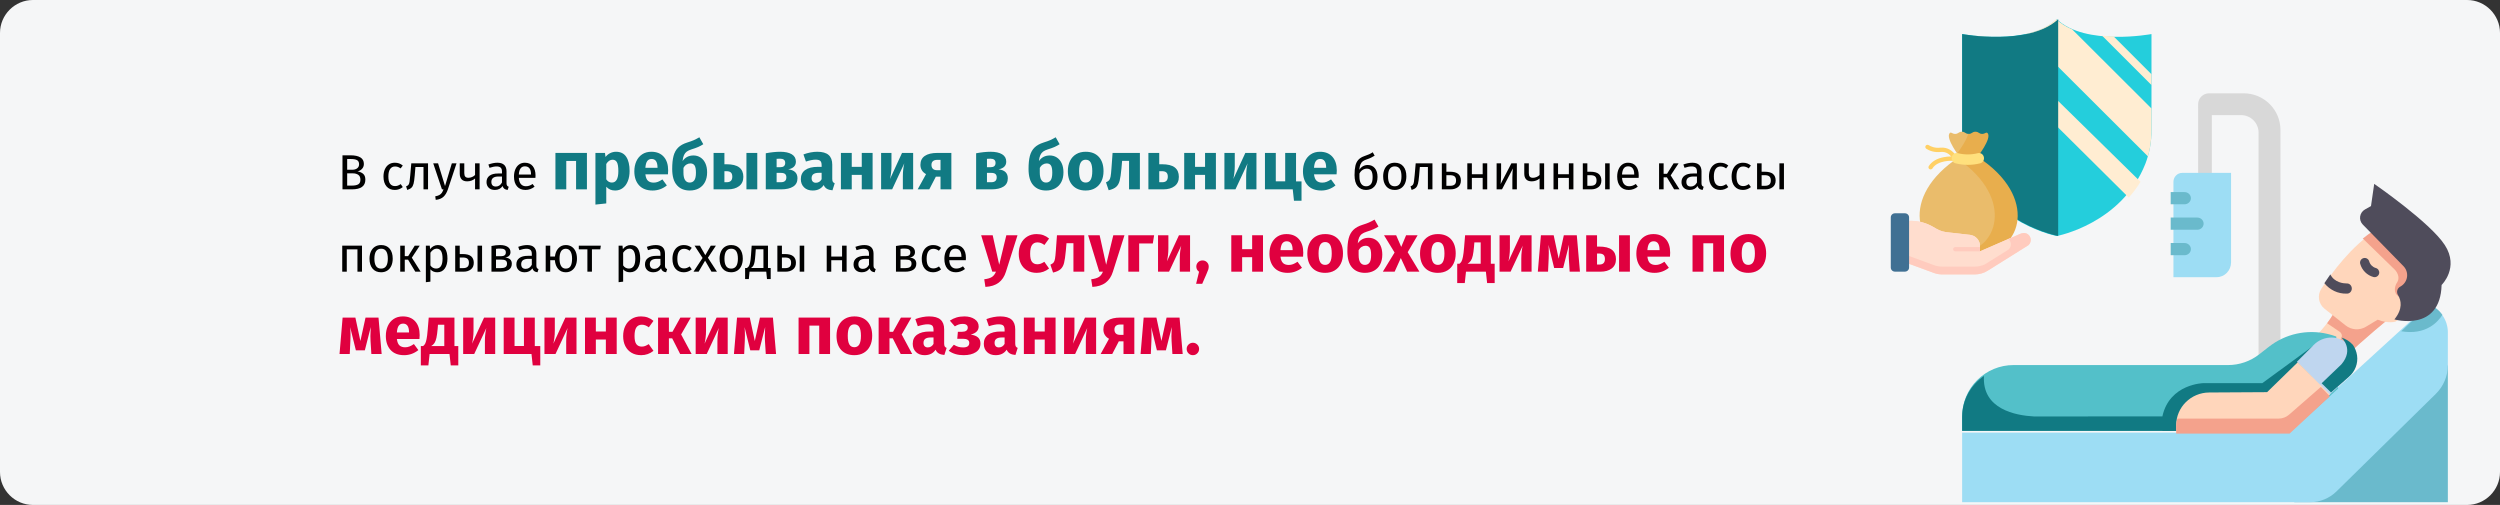 <?xml version="1.0" encoding="UTF-8"?>
<svg width="911px" height="184px" viewBox="0 0 911 184" version="1.1" xmlns="http://www.w3.org/2000/svg" xmlns:xlink="http://www.w3.org/1999/xlink">
    <rect x="0" y="0" width="911" height="184" fill="#333333" stroke="none"/>
    <title>Group 116@2x</title>
    <g id="Page-1" stroke="none" stroke-width="1" fill="none" fill-rule="evenodd">
        <g id="vorlage" transform="translate(0, -30126)">
            <g id="Group-116" transform="translate(0, 30126)">
                <g id="Leistungen-Krankenhaus-notwendige_leistungen-Copy-2" fill-rule="nonzero">
                    <path d="M12,0 L899,0 C905.6,0 911,5.4 911,12 L911,172 C911,178.6 905.6,184 899,184 L12,184 C5.4,184 0,178.6 0,172 L0,12 C0,5.4 5.4,0 12,0 Z" id="path-1-copy-2" fill="#F5F6F7"></path>
                    <g id="health-insurance-(2)" transform="translate(804, 95) scale(-1, 1) translate(-804, -95) translate(715, 7)">
                        <path d="M22,108.724 C22,108.724 31.844,116.631 39.403,124 L52,118.136 C52,118.136 44.146,111.904 40.541,103 L22,108.724 Z" id="Path" fill="#FFD6BB"></path>
                        <path d="M39.362,124 L43.457,122.091 L42.521,119.062 L40.152,116.686 C39.769,116.301 39.577,115.768 39.629,115.23 C39.681,114.692 39.972,114.205 40.422,113.9 L45,110.798 C43.168,108.401 41.655,105.78 40.499,103 L22,108.726 C22,108.726 31.823,116.63 39.362,124 L39.362,124 Z" id="Path" fill="#F4A28C"></path>
                        <path d="M89.5,60 C88.119,60 87,59.014 87,57.799 L87,32.201 C87,30.986 88.119,30 89.5,30 C90.881,30 92,30.986 92,32.201 L92,57.799 C92,59.014 90.881,60 89.5,60 Z" id="Path" fill="#D8D8D8"></path>
                        <path d="M80.002,56 L97.833,56 C99.582,56 101,57.468 101,59.278 L101,94 L85.224,94 C82.339,94 80,91.579 80,88.592 L80,56 L80.002,56 Z" id="Path" fill="#9DDDF4"></path>
                        <g id="Group" transform="translate(90, 63)" fill="#6ABACC">
                            <path d="M12,9.278 L2.32,9.278 C1.039,9.278 0,10.273 0,11.5 C0,12.727 1.039,13.722 2.32,13.722 L12,13.722 L12,9.278 Z" id="Path"></path>
                            <path d="M12,18.556 L6.959,18.556 C5.678,18.556 4.639,19.551 4.639,20.778 C4.639,22.005 5.678,23 6.959,23 L12,23 L12,18.556 Z" id="Path"></path>
                            <path d="M12,0 L6.959,0 C5.678,0 4.639,0.995 4.639,2.222 C4.639,3.449 5.678,4.444 6.959,4.444 L12,4.444 L12,0 Z" id="Path"></path>
                        </g>
                        <path d="M88.011,27 L75.411,27 C71.854,27 68.443,28.407 65.928,30.911 C63.413,33.416 62,36.812 62,40.354 L62,125 L69.977,125 L69.977,41.313 C69.977,39.624 70.651,38.004 71.851,36.809 C73.05,35.615 74.677,34.944 76.374,34.944 L88.011,34.944 C90.214,34.944 92,33.166 92,30.972 C92,28.778 90.214,27 88.011,27 L88.011,27 Z" id="Path" fill="#D8D8D8"></path>
                        <polygon id="Path" fill="#6ABACC" points="1 126 1 176 57 176"></polygon>
                        <path d="M8.041,104 L59.062,150.634 L178,150.634 L178,176 L51.197,176 C47.602,176 44.151,174.59 41.588,172.073 L5.385,136.522 C2.58,133.767 1,130.003 1,126.074 L1,114.113 C1,109.604 3.808,105.571 8.041,104 L8.041,104 Z" id="Path" fill="#9DDDF4"></path>
                        <path d="M41.661,115.633 C42.684,115.253 43.73,114.939 44.793,114.691 C52.298,112.899 60.211,114.636 66.275,119.406 L69.734,122.111 C72.977,124.648 76.976,126.027 81.095,126.027 L159.277,126.027 C164.242,126.027 169.005,127.999 172.516,131.508 C176.028,135.018 178,139.778 178,144.741 L178,150 L58.018,150 L41,134.614 L41.661,115.633 Z" id="Path" fill="#53C0C9"></path>
                        <path d="M105,150 L105,144.602 C102.334,132.81 90.046,132.613 90.046,132.613 L68.609,132.613 L50,119 L51.064,143.236 L58.546,149.999 L105,150 Z" id="Path" fill="#117A83"></path>
                        <path d="M56,124.831 L49.875,118.688 C48.102,116.9 45.681,115.929 43.181,116.004 C40.68,116.079 38.32,117.193 36.655,119.084 C36.609,119.137 36.562,119.191 36.515,119.246 C35.778,120.418 35.293,121.733 35.092,123.107 C34.664,126.113 35.746,129.136 37.976,131.165 L44.269,137 L56,124.831 Z" id="Path" fill="#BFD6EF"></path>
                        <path d="M20.024,110.167 C20.024,110.167 22.554,111.079 26.567,109.494 L30.87,112.073 C33.196,113.467 36.12,113.275 38.251,111.587 L45.945,105.497 C48.142,103.762 48.652,100.59 47.114,98.229 C43.363,92.49 35.951,82.383 27.216,77 L10,90.737 C10,90.737 10.506,104.102 20.024,110.167 Z" id="Path" fill="#FFD6BB"></path>
                        <path d="M27.7,94 C26.841,94.001 26.116,93.359 26.013,92.505 C25.909,91.652 26.458,90.855 27.293,90.65 C28.436,90.31 29.328,89.411 29.658,88.264 C29.899,87.357 30.83,86.816 31.737,87.057 C32.644,87.299 33.184,88.23 32.943,89.137 C32.285,91.482 30.447,93.311 28.099,93.954 C27.968,93.985 27.834,94 27.7,94 L27.7,94 Z" id="Path" fill="#4F4C5B"></path>
                        <path d="M46,96.195 C45.344,95.194 44.62,94.124 43.827,93 C42.298,96.041 38.913,96.286 37.91,96.286 L37.762,96.286 C36.798,96.277 36.009,97.1 36,98.125 C35.992,99.15 36.767,99.988 37.732,99.997 L37.943,99.997 C41.028,100.072 43.984,98.677 46,96.195 L46,96.195 Z" id="Path" fill="#4F4C5B"></path>
                        <path d="M46.998,132.668 L39.801,125.778 C35.044,120.209 39.7,116.084 39.796,116 C38.219,116.487 36.808,117.371 35.712,118.557 C35.664,118.609 35.615,118.662 35.567,118.715 C34.805,119.855 34.303,121.136 34.095,122.474 C33.652,125.4 34.772,128.344 37.078,130.319 L43.586,136 L47,132.666 L46.998,132.668 Z" id="Path" fill="#117A83"></path>
                        <path d="M177.994,144.705 C177.936,138.837 174.973,133.359 170.04,130 C170.796,142.123 158.47,144.405 151.803,144.76 L59.181,144.706 L54,145.938 L58.605,150 L178,150 L178,144.894 C178,144.829 177.995,144.768 177.994,144.705 Z" id="Path" fill="#117A83"></path>
                        <path d="M44,136.782 L55.688,125 L66.869,135.899 L87.966,136.023 C94.623,136.062 99.999,141.386 100,147.941 L100,150 L58.668,150 L44,136.782 Z" id="Path" fill="#FFD6BB"></path>
                        <path d="M58.879,144.113 L47.289,134 L44,137.409 L58.668,151 L100,151 L100,148.881 C100,147.75 99.845,146.624 99.539,145.535 L62.669,145.535 C61.278,145.536 59.933,145.031 58.879,144.113 Z" id="Path" fill="#F4A28C"></path>
                        <path d="M18,113.708 L7.765,104 C5.857,104.736 4.201,106.036 3,107.74 C4.55,110.215 8.91,115.264 18,113.708 L18,113.708 Z" id="Path" fill="#6ABACC"></path>
                        <path d="M32,79.921 C30.7,78.86 29.334,77.884 27.912,77 L11,90.432 C11.314,94.855 12.603,99.15 14.77,103 C16.781,102.212 18.827,101.275 19.561,100.494 C21.172,98.777 19.715,96.268 19.715,96.268 C17.84,93.799 20.266,91.34 20.266,91.34 L32,79.921 Z" id="Path" fill="#F4A28C"></path>
                        <path d="M3.276,96.838 C3.276,96.838 -3.241,90.56 2.108,82.301 C7.457,74.041 27.842,60 27.842,60 L29.01,68.095 L31.195,69.32 C32.154,69.857 32.807,70.803 32.964,71.881 C33.121,72.959 32.764,74.048 31.997,74.831 L17.211,89.948 C16.174,90.989 15.681,92.445 15.874,93.894 C16.067,95.343 16.925,96.623 18.2,97.363 C18.243,97.387 18.288,97.411 18.332,97.434 C18.872,97.72 19.269,98.213 19.428,98.798 C19.588,99.383 19.495,100.006 19.173,100.521 C18.011,102.432 17.32,105.505 20.487,109.394 C20.487,109.393 3.778,114.184 3.276,96.838 L3.276,96.838 Z" id="Path" fill="#4F4C5B"></path>
                        <path d="M143.5,0 C133.064,9.913 109.001,5.411 109.001,5.411 L109.001,40.534 C108.974,44.691 109.731,48.816 111.234,52.692 C119.902,74.608 143.5,79 143.5,79 C143.5,79 167.098,74.608 175.766,52.692 C177.269,48.816 178.026,44.691 177.999,40.534 L177.999,5.411 C177.999,5.411 153.936,9.913 143.5,0 Z" id="Path" fill="#24CEDC"></path>
                        <path d="M143.719,0 C142.024,1.561 140.063,2.808 137.928,3.679 L109,32.535 L109,40.672 C108.989,43.825 109.418,46.965 110.274,50 L155,5.385 C150.717,4.453 146.672,2.8 143.719,0 L143.719,0 Z" id="Path" fill="#FFEDD2"></path>
                        <path d="M113,59.25 C114.254,61.29 115.688,63.214 117.285,65 L174,8.716 L174,6 C172.123,6.223 169.589,6.45 166.724,6.52 L113,59.25 Z" id="Path" fill="#FFEDD2"></path>
                        <path d="M177.999,40.533 L177.999,5.411 C177.999,5.411 153.587,9.913 143,0 L143,79 C143,79 166.941,74.607 175.734,52.691 C177.258,48.815 178.027,44.69 177.999,40.533 Z" id="Path" fill="#117A83"></path>
                        <path d="M109,24 L127,6 C125.581,6.136 124.174,6.213 122.807,6.245 L109,20.052 L109,24 Z" id="Path" fill="#FFEDD2"></path>
                    </g>
                    <g id="Group" transform="translate(689, 48)">
                        <g id="Path" transform="translate(10.506, 0)">
                            <g id="Group" transform="translate(2.078, 4.764)" fill="#FFD064">
                                <path d="M10.252,4.804 C10.008,4.804 9.767,4.693 9.611,4.484 C8.889,3.515 7.604,2.403 5.581,2.616 C3.199,2.866 1.431,2.118 0.367,1.446 C-0.003,1.212 -0.111,0.727 0.125,0.362 C0.361,-0.003 0.853,-0.11 1.222,0.124 C2.072,0.66 3.49,1.258 5.413,1.055 C8.331,0.749 10.098,2.489 10.891,3.554 C11.151,3.903 11.075,4.394 10.722,4.651 C10.58,4.754 10.415,4.804 10.252,4.804 Z" id="Path"></path>
                                <path d="M1.935,8.971 C1.793,8.971 1.65,8.933 1.52,8.855 C1.146,8.628 1.029,8.145 1.259,7.776 C2.277,6.137 4.143,5.011 6.655,4.519 C8.487,4.16 10.024,4.258 10.088,4.263 C10.526,4.293 10.856,4.667 10.826,5.099 C10.796,5.531 10.416,5.855 9.98,5.829 C9.925,5.825 4.531,5.509 2.613,8.596 C2.463,8.838 2.202,8.971 1.935,8.971 L1.935,8.971 Z" id="Path"></path>
                            </g>
                            <g id="Group">
                                <path d="M15.987,43.802 C29.033,43.802 36.246,24.9 15.645,10.301 C15.133,9.938 14.828,9.353 14.835,8.73 C14.841,8.215 15.006,7.715 15.305,7.294 C16.269,5.933 17.658,3.606 18.49,1.732 C18.69,1.283 18.404,0.8 17.871,0.8 C16.634,0.8 16.634,0 15.396,0 C14.159,0 14.159,0.8 12.921,0.8 C11.867,0.8 11.434,-0.096 10.921,0.556 C9.426,2.456 14.547,9.141 14.547,9.141 C-8.07,23.828 -0.777,43.802 12.576,43.802 L15.987,43.802 L15.987,43.802 Z" id="Path" fill="#EABC6B"></path>
                                <path d="M21.116,9.141 C21.116,9.141 26.313,2.478 24.818,0.567 C24.309,-0.085 23.875,0.8 22.821,0.8 C21.584,0.8 21.584,0 20.346,0 C19.108,0 19.108,0.8 17.871,0.8 C17.81,0.8 17.754,0.796 17.699,0.793 C17.202,2.898 14.961,6.178 13.679,7.934 C14.184,8.666 14.547,9.141 14.547,9.141 C14.246,9.337 13.95,9.534 13.659,9.731 C35.269,24.403 28.038,43.801 14.822,43.801 L23.167,43.801 C36.561,43.801 43.808,23.877 21.116,9.141 Z" id="Path" fill="#E8AE4D"></path>
                                <path d="M22.082,11.511 C19.062,12.264 16.079,12.264 13.058,11.511 C12.007,11.248 11.411,10.081 11.789,9.019 C11.794,9.007 11.798,8.996 11.802,8.984 C12.119,8.094 13.019,7.594 13.9,7.813 C16.373,8.426 18.766,8.427 21.24,7.813 C22.121,7.594 23.021,8.094 23.338,8.984 C23.342,8.996 23.347,9.007 23.351,9.019 C23.729,10.081 23.133,11.248 22.082,11.511 L22.082,11.511 Z" id="Path" fill="#FFE07D"></path>
                            </g>
                        </g>
                        <g id="Path" transform="translate(0, 29.724)">
                            <g id="Group" transform="translate(4.194, 2.75)">
                                <path d="M0,14.755 L11.501,18.983 C12.478,19.342 13.511,19.526 14.554,19.526 L26.406,19.526 C28.065,19.526 29.689,19.061 31.091,18.184 L45.931,8.895 C46.91,8.036 47.092,6.593 46.355,5.523 C45.549,4.353 44.216,4.15 42.749,4.835 L28.3,11.119 L28.317,8.804 C28.126,6.903 26.644,5.378 24.73,5.11 L15.931,4.11 C13.901,3.826 12.887,3.154 11.118,2.132 C8.702,0.736 5.953,0 3.155,0 L0,0 L0,14.755 Z" id="Path" fill="#FFDDCE"></path>
                                <path d="M10.802,16.73 C11.829,17.108 12.916,17.301 14.012,17.301 L26.472,17.301 C27.798,17.301 29.104,17.017 30.301,16.476 L39.014,11.022 C39.823,10.515 40.337,9.633 40.311,8.687 C40.297,8.185 40.142,7.683 39.837,7.241 C39.837,7.241 39.572,6.792 39.3,6.335 L28.3,11.119 L28.317,8.804 C28.126,6.903 26.644,5.378 24.73,5.11 L15.931,4.11 C13.901,3.826 12.887,3.154 11.118,2.132 C8.702,0.736 5.953,0 3.155,0 L1.0981115e-14,0 L1.0981115e-14,12.758 L10.802,16.73 Z" id="Path" fill="#FFDDCE"></path>
                                <path d="M46.355,5.523 C45.549,4.353 44.216,4.15 42.749,4.835 L38.774,6.564 C38.967,6.865 39.12,7.105 39.12,7.105 C39.856,8.174 39.675,9.617 38.696,10.476 L30.049,15.889 C28.91,16.404 27.668,16.674 26.406,16.674 L14.554,16.674 C13.511,16.674 12.478,16.49 11.501,16.131 L0,11.902 L0,14.755 L11.501,18.983 C12.478,19.342 13.511,19.526 14.554,19.526 L24.237,19.526 L26.406,19.526 C28.065,19.526 29.69,19.061 31.091,18.184 L45.931,8.895 C46.91,8.036 47.092,6.593 46.355,5.523 L46.355,5.523 Z" id="Path" fill="#FFCBBE"></path>
                                <path d="M27.238,6.418 L27.238,6.474 L27.275,6.458 C27.263,6.445 27.251,6.432 27.238,6.418 Z" id="Path" fill="#F5DBCC"></path>
                                <path d="M28.3,11.118 L19.316,11.118 C18.877,11.118 18.521,10.767 18.521,10.333 C18.521,9.9 18.877,9.549 19.316,9.549 L28.312,9.549 L28.3,11.118 Z" id="Path" fill="#FFCBBE"></path>
                            </g>
                            <path d="M6.668,19.767 C6.668,20.591 5.992,21.26 5.157,21.26 L1.511,21.26 C0.676,21.26 0,20.591 0,19.767 L0,1.492 C0,0.668 0.676,0 1.511,0 L5.157,0 C5.992,0 6.668,0.668 6.668,1.492 L6.668,19.767 Z" fill="#407093"></path>
                        </g>
                    </g>
                </g>
                <g id="В-случае-пребывания" transform="translate(123.725, 50.025)" fill-rule="nonzero">
                    <path d="M6.547,12.423 C7.399,12.567 8.089,12.867 8.617,13.323 C9.145,13.779 9.409,14.487 9.409,15.447 C9.409,17.799 7.771,18.975 4.495,18.975 L1.075,18.975 L1.075,6.573 L4.009,6.573 C5.581,6.573 6.784,6.831 7.618,7.347 C8.452,7.863 8.869,8.649 8.869,9.705 C8.869,10.425 8.644,11.025 8.194,11.505 C7.744,11.985 7.195,12.291 6.547,12.423 Z M2.785,7.923 L2.785,11.829 L4.657,11.829 C5.377,11.829 5.968,11.655 6.43,11.307 C6.892,10.959 7.123,10.467 7.123,9.831 C7.123,9.111 6.88,8.613 6.394,8.337 C5.908,8.061 5.173,7.923 4.189,7.923 L2.785,7.923 Z M4.495,17.607 C5.503,17.607 6.274,17.457 6.808,17.157 C7.342,16.857 7.609,16.287 7.609,15.447 C7.609,14.631 7.351,14.043 6.835,13.683 C6.319,13.323 5.647,13.143 4.819,13.143 L2.785,13.143 L2.785,17.607 L4.495,17.607 Z" id="Shape" fill="#000000"></path>
                    <path d="M20.155,9.273 C20.719,9.273 21.235,9.354 21.703,9.516 C22.171,9.678 22.621,9.939 23.053,10.299 L22.261,11.343 C21.925,11.103 21.598,10.926 21.28,10.812 C20.962,10.698 20.611,10.641 20.227,10.641 C19.459,10.641 18.862,10.947 18.436,11.559 C18.01,12.171 17.797,13.077 17.797,14.277 C17.797,15.477 18.007,16.362 18.427,16.932 C18.847,17.502 19.447,17.787 20.227,17.787 C20.599,17.787 20.941,17.73 21.253,17.616 C21.565,17.502 21.913,17.319 22.297,17.067 L23.053,18.147 C22.189,18.843 21.223,19.191 20.155,19.191 C18.871,19.191 17.86,18.759 17.122,17.895 C16.384,17.031 16.015,15.837 16.015,14.313 C16.015,13.305 16.183,12.423 16.519,11.667 C16.855,10.911 17.332,10.323 17.95,9.903 C18.568,9.483 19.303,9.273 20.155,9.273 Z" id="Path" fill="#000000"></path>
                    <path d="M32.251,9.489 L32.251,18.975 L30.595,18.975 L30.595,10.839 L27.661,10.839 L27.391,14.007 C27.283,15.291 27.148,16.251 26.986,16.887 C26.824,17.523 26.572,18.012 26.23,18.354 C25.888,18.696 25.369,18.975 24.673,19.191 L24.259,17.877 C24.667,17.733 24.955,17.547 25.123,17.319 C25.291,17.091 25.417,16.743 25.501,16.275 C25.585,15.807 25.675,14.991 25.771,13.827 L26.149,9.489 L32.251,9.489 Z" id="Path" fill="#000000"></path>
                    <path d="M39.469,19.029 C39.097,20.133 38.578,21.006 37.912,21.648 C37.246,22.29 36.295,22.677 35.059,22.809 L34.879,21.513 C35.503,21.405 36.001,21.249 36.373,21.045 C36.745,20.841 37.042,20.58 37.264,20.262 C37.486,19.944 37.693,19.515 37.885,18.975 L37.327,18.975 L34.141,9.489 L35.905,9.489 L38.443,17.769 L40.927,9.489 L42.637,9.489 L39.469,19.029 Z" id="Path" fill="#000000"></path>
                    <path d="M51.043,9.489 L51.043,18.975 L49.387,18.975 L49.387,15.015 C49.039,15.339 48.61,15.594 48.1,15.78 C47.59,15.966 47.065,16.059 46.525,16.059 C45.625,16.059 44.947,15.816 44.491,15.33 C44.035,14.844 43.807,14.151 43.807,13.251 L43.807,9.489 L45.463,9.489 L45.463,13.053 C45.463,13.653 45.586,14.088 45.832,14.358 C46.078,14.628 46.459,14.763 46.975,14.763 C47.395,14.763 47.836,14.667 48.298,14.475 C48.76,14.283 49.123,14.037 49.387,13.737 L49.387,9.489 L51.043,9.489 Z" id="Path" fill="#000000"></path>
                    <path d="M60.853,16.761 C60.853,17.145 60.919,17.43 61.051,17.616 C61.183,17.802 61.381,17.943 61.645,18.039 L61.267,19.191 C60.775,19.131 60.379,18.993 60.079,18.777 C59.779,18.561 59.557,18.225 59.413,17.769 C58.777,18.717 57.835,19.191 56.587,19.191 C55.651,19.191 54.913,18.927 54.373,18.399 C53.833,17.871 53.563,17.181 53.563,16.329 C53.563,15.321 53.926,14.547 54.652,14.007 C55.378,13.467 56.407,13.197 57.739,13.197 L59.197,13.197 L59.197,12.495 C59.197,11.823 59.035,11.343 58.711,11.055 C58.387,10.767 57.889,10.623 57.217,10.623 C56.521,10.623 55.669,10.791 54.661,11.127 L54.247,9.921 C55.423,9.489 56.515,9.273 57.523,9.273 C58.639,9.273 59.473,9.546 60.025,10.092 C60.577,10.638 60.853,11.415 60.853,12.423 L60.853,16.761 Z M56.965,17.949 C57.913,17.949 58.657,17.457 59.197,16.473 L59.197,14.295 L57.955,14.295 C56.203,14.295 55.327,14.943 55.327,16.239 C55.327,16.803 55.465,17.229 55.741,17.517 C56.017,17.805 56.425,17.949 56.965,17.949 Z" id="Shape" fill="#000000"></path>
                    <path d="M71.419,13.953 C71.419,14.229 71.407,14.511 71.383,14.799 L65.335,14.799 C65.407,15.843 65.671,16.611 66.127,17.103 C66.583,17.595 67.171,17.841 67.891,17.841 C68.347,17.841 68.767,17.775 69.151,17.643 C69.535,17.511 69.937,17.301 70.357,17.013 L71.077,18.003 C70.069,18.795 68.965,19.191 67.765,19.191 C66.445,19.191 65.416,18.759 64.678,17.895 C63.94,17.031 63.571,15.843 63.571,14.331 C63.571,13.347 63.73,12.474 64.048,11.712 C64.366,10.95 64.822,10.353 65.416,9.921 C66.01,9.489 66.709,9.273 67.513,9.273 C68.773,9.273 69.739,9.687 70.411,10.515 C71.083,11.343 71.419,12.489 71.419,13.953 Z M69.781,13.467 C69.781,12.531 69.595,11.817 69.223,11.325 C68.851,10.833 68.293,10.587 67.549,10.587 C66.193,10.587 65.455,11.583 65.335,13.575 L69.781,13.575 L69.781,13.467 Z" id="Shape" fill="#000000"></path>
                    <polygon id="Path" fill="#117A83" points="86.2 18.975 86.2 8.625 82.625 8.625 82.625 18.975 78.675 18.975 78.675 5.7 90.15 5.7 90.15 18.975"></polygon>
                    <path d="M100.75,5.275 C102.417,5.275 103.658,5.892 104.475,7.125 C105.292,8.358 105.7,10.083 105.7,12.3 C105.7,13.667 105.487,14.887 105.062,15.963 C104.638,17.038 104.025,17.879 103.225,18.488 C102.425,19.096 101.492,19.4 100.425,19.4 C99.092,19.4 98.017,18.942 97.2,18.025 L97.2,24.1 L93.25,24.525 L93.25,5.7 L96.725,5.7 L96.925,7.175 C97.442,6.525 98.033,6.046 98.7,5.737 C99.367,5.429 100.05,5.275 100.75,5.275 Z M99.225,16.5 C100.808,16.5 101.6,15.117 101.6,12.35 C101.6,10.783 101.425,9.696 101.075,9.088 C100.725,8.479 100.2,8.175 99.5,8.175 C99.05,8.175 98.629,8.308 98.237,8.575 C97.846,8.842 97.5,9.225 97.2,9.725 L97.2,15.325 C97.733,16.108 98.408,16.5 99.225,16.5 Z" id="Shape" fill="#117A83"></path>
                    <path d="M119.75,12.075 C119.75,12.625 119.725,13.1 119.675,13.5 L111.45,13.5 C111.583,14.617 111.9,15.4 112.4,15.85 C112.9,16.3 113.592,16.525 114.475,16.525 C115.008,16.525 115.525,16.429 116.025,16.238 C116.525,16.046 117.067,15.75 117.65,15.35 L119.275,17.55 C117.725,18.783 116,19.4 114.1,19.4 C111.95,19.4 110.3,18.767 109.15,17.5 C108,16.233 107.425,14.533 107.425,12.4 C107.425,11.05 107.667,9.838 108.15,8.762 C108.633,7.688 109.342,6.838 110.275,6.213 C111.208,5.588 112.325,5.275 113.625,5.275 C115.542,5.275 117.042,5.875 118.125,7.075 C119.208,8.275 119.75,9.942 119.75,12.075 Z M115.875,10.95 C115.842,8.917 115.125,7.9 113.725,7.9 C113.042,7.9 112.513,8.15 112.138,8.65 C111.763,9.15 111.533,9.975 111.45,11.125 L115.875,11.125 L115.875,10.95 Z" id="Shape" fill="#117A83"></path>
                    <path d="M128.975,6.625 C129.908,6.625 130.754,6.867 131.512,7.35 C132.271,7.833 132.867,8.537 133.3,9.463 C133.733,10.387 133.95,11.492 133.95,12.775 C133.95,14.125 133.692,15.3 133.175,16.3 C132.658,17.3 131.921,18.067 130.963,18.6 C130.004,19.133 128.892,19.4 127.625,19.4 C125.642,19.4 124.079,18.754 122.938,17.462 C121.796,16.171 121.225,14.2 121.225,11.55 C121.225,9.617 121.388,8.033 121.713,6.8 C122.037,5.567 122.596,4.554 123.388,3.763 C124.179,2.971 125.292,2.35 126.725,1.9 C127.742,1.583 128.542,1.296 129.125,1.038 C129.708,0.779 130.375,0.433 131.125,0 L132.55,2.525 C131.967,2.908 131.354,3.242 130.713,3.525 C130.071,3.808 129.258,4.1 128.275,4.4 C127.542,4.633 126.963,4.904 126.537,5.213 C126.112,5.521 125.775,5.946 125.525,6.487 C125.275,7.029 125.1,7.758 125,8.675 C125.95,7.308 127.275,6.625 128.975,6.625 Z M127.6,16.5 C128.317,16.5 128.875,16.229 129.275,15.688 C129.675,15.146 129.875,14.217 129.875,12.9 C129.875,11.633 129.708,10.754 129.375,10.262 C129.042,9.771 128.533,9.525 127.85,9.525 C127.35,9.525 126.875,9.662 126.425,9.938 C125.975,10.213 125.608,10.625 125.325,11.175 L125.325,12.875 C125.325,14.108 125.525,15.021 125.925,15.613 C126.325,16.204 126.883,16.5 127.6,16.5 Z" id="Shape" fill="#117A83"></path>
                    <path d="M140.95,9.825 C143.1,9.825 144.671,10.213 145.662,10.988 C146.654,11.762 147.15,12.908 147.15,14.425 C147.15,15.892 146.633,17.017 145.6,17.8 C144.567,18.583 143.208,18.975 141.525,18.975 L136.3,18.975 L136.3,5.7 L140.25,5.7 L140.25,9.825 L140.95,9.825 Z M148.275,5.7 L152.225,5.7 L152.225,18.975 L148.275,18.975 L148.275,5.7 Z M141.1,16.375 C142.45,16.375 143.125,15.7 143.125,14.35 C143.125,13.667 142.954,13.162 142.613,12.838 C142.271,12.512 141.692,12.35 140.875,12.35 L140.25,12.35 L140.25,16.375 L141.1,16.375 Z" id="Shape" fill="#117A83"></path>
                    <path d="M163.5,11.675 C165.75,11.942 166.875,13.033 166.875,14.95 C166.875,16.3 166.346,17.308 165.287,17.975 C164.229,18.642 162.783,18.975 160.95,18.975 L155.325,18.975 L155.325,5.825 C157.308,5.458 159.058,5.275 160.575,5.275 C162.375,5.275 163.779,5.579 164.787,6.188 C165.796,6.796 166.3,7.692 166.3,8.875 C166.3,9.625 166.062,10.238 165.588,10.713 C165.113,11.188 164.417,11.508 163.5,11.675 Z M160.5,7.8 C159.983,7.8 159.575,7.817 159.275,7.85 L159.275,10.9 L160.675,10.9 C161.225,10.9 161.65,10.771 161.95,10.512 C162.25,10.254 162.4,9.858 162.4,9.325 C162.4,8.308 161.767,7.8 160.5,7.8 Z M160.825,16.375 C162.158,16.375 162.825,15.783 162.825,14.6 C162.825,14.05 162.667,13.642 162.35,13.375 C162.033,13.108 161.533,12.975 160.85,12.975 L159.275,12.975 L159.275,16.375 L160.825,16.375 Z" id="Shape" fill="#117A83"></path>
                    <path d="M179.55,15.125 C179.55,15.625 179.621,15.992 179.762,16.225 C179.904,16.458 180.133,16.633 180.45,16.75 L179.625,19.325 C178.808,19.258 178.142,19.079 177.625,18.788 C177.108,18.496 176.708,18.033 176.425,17.4 C175.558,18.733 174.225,19.4 172.425,19.4 C171.108,19.4 170.058,19.017 169.275,18.25 C168.492,17.483 168.1,16.483 168.1,15.25 C168.1,13.8 168.633,12.692 169.7,11.925 C170.767,11.158 172.308,10.775 174.325,10.775 L175.675,10.775 L175.675,10.2 C175.675,9.417 175.508,8.879 175.175,8.588 C174.842,8.296 174.258,8.15 173.425,8.15 C172.992,8.15 172.467,8.213 171.85,8.338 C171.233,8.463 170.6,8.633 169.95,8.85 L169.05,6.25 C169.883,5.933 170.738,5.692 171.613,5.525 C172.488,5.358 173.3,5.275 174.05,5.275 C175.95,5.275 177.342,5.667 178.225,6.45 C179.108,7.233 179.55,8.408 179.55,9.975 L179.55,15.125 Z M173.575,16.575 C174.475,16.575 175.175,16.15 175.675,15.3 L175.675,12.95 L174.7,12.95 C173.8,12.95 173.129,13.108 172.688,13.425 C172.246,13.742 172.025,14.233 172.025,14.9 C172.025,15.433 172.162,15.846 172.438,16.137 C172.713,16.429 173.092,16.575 173.575,16.575 Z" id="Shape" fill="#117A83"></path>
                    <polygon id="Path" fill="#117A83" points="190.3 18.975 190.3 13.7 186.65 13.7 186.65 18.975 182.7 18.975 182.7 5.7 186.65 5.7 186.65 10.775 190.3 10.775 190.3 5.7 194.25 5.7 194.25 18.975"></polygon>
                    <path d="M209.025,18.975 L205.275,18.975 L205.275,14.25 C205.275,13.317 205.325,12.433 205.425,11.6 C205.525,10.767 205.65,10.067 205.8,9.5 L201.375,18.975 L197.35,18.975 L197.35,5.7 L201.125,5.7 L201.125,10.5 C201.125,11.383 201.071,12.25 200.963,13.1 C200.854,13.95 200.733,14.65 200.6,15.2 L204.975,5.7 L209.025,5.7 L209.025,18.975 Z" id="Path" fill="#117A83"></path>
                    <path d="M222.95,5.7 L222.95,18.975 L219,18.975 L219,14.35 L217.3,14.35 L214.9,18.975 L210.675,18.975 L213.725,13.425 C213.075,13.075 212.571,12.613 212.213,12.037 C211.854,11.463 211.675,10.792 211.675,10.025 C211.675,8.608 212.204,7.533 213.262,6.8 C214.321,6.067 215.858,5.7 217.875,5.7 L222.95,5.7 Z M219,12 L219,8.225 L217.85,8.225 C217.133,8.225 216.596,8.383 216.238,8.7 C215.879,9.017 215.7,9.467 215.7,10.05 C215.7,10.667 215.871,11.146 216.213,11.488 C216.554,11.829 217.075,12 217.775,12 L219,12 Z" id="Shape" fill="#117A83"></path>
                    <path d="M240.15,11.675 C242.4,11.942 243.525,13.033 243.525,14.95 C243.525,16.3 242.996,17.308 241.938,17.975 C240.879,18.642 239.433,18.975 237.6,18.975 L231.975,18.975 L231.975,5.825 C233.958,5.458 235.708,5.275 237.225,5.275 C239.025,5.275 240.429,5.579 241.438,6.188 C242.446,6.796 242.95,7.692 242.95,8.875 C242.95,9.625 242.713,10.238 242.238,10.713 C241.762,11.188 241.067,11.508 240.15,11.675 Z M237.15,7.8 C236.633,7.8 236.225,7.817 235.925,7.85 L235.925,10.9 L237.325,10.9 C237.875,10.9 238.3,10.771 238.6,10.512 C238.9,10.254 239.05,9.858 239.05,9.325 C239.05,8.308 238.417,7.8 237.15,7.8 Z M237.475,16.375 C238.808,16.375 239.475,15.783 239.475,14.6 C239.475,14.05 239.317,13.642 239,13.375 C238.683,13.108 238.183,12.975 237.5,12.975 L235.925,12.975 L235.925,16.375 L237.475,16.375 Z" id="Shape" fill="#117A83"></path>
                    <path d="M258.825,6.625 C259.758,6.625 260.604,6.867 261.363,7.35 C262.121,7.833 262.717,8.537 263.15,9.463 C263.583,10.387 263.8,11.492 263.8,12.775 C263.8,14.125 263.542,15.3 263.025,16.3 C262.508,17.3 261.771,18.067 260.812,18.6 C259.854,19.133 258.742,19.4 257.475,19.4 C255.492,19.4 253.929,18.754 252.787,17.462 C251.646,16.171 251.075,14.2 251.075,11.55 C251.075,9.617 251.238,8.033 251.562,6.8 C251.887,5.567 252.446,4.554 253.238,3.763 C254.029,2.971 255.142,2.35 256.575,1.9 C257.592,1.583 258.392,1.296 258.975,1.038 C259.558,0.779 260.225,0.433 260.975,0 L262.4,2.525 C261.817,2.908 261.204,3.242 260.562,3.525 C259.921,3.808 259.108,4.1 258.125,4.4 C257.392,4.633 256.812,4.904 256.387,5.213 C255.963,5.521 255.625,5.946 255.375,6.487 C255.125,7.029 254.95,7.758 254.85,8.675 C255.8,7.308 257.125,6.625 258.825,6.625 Z M257.45,16.5 C258.167,16.5 258.725,16.229 259.125,15.688 C259.525,15.146 259.725,14.217 259.725,12.9 C259.725,11.633 259.558,10.754 259.225,10.262 C258.892,9.771 258.383,9.525 257.7,9.525 C257.2,9.525 256.725,9.662 256.275,9.938 C255.825,10.213 255.458,10.625 255.175,11.175 L255.175,12.875 C255.175,14.108 255.375,15.021 255.775,15.613 C256.175,16.204 256.733,16.5 257.45,16.5 Z" id="Shape" fill="#117A83"></path>
                    <path d="M271.9,5.275 C273.933,5.275 275.525,5.896 276.675,7.138 C277.825,8.379 278.4,10.117 278.4,12.35 C278.4,13.767 278.137,15.004 277.613,16.062 C277.087,17.121 276.337,17.942 275.363,18.525 C274.387,19.108 273.233,19.4 271.9,19.4 C269.883,19.4 268.296,18.779 267.137,17.538 C265.979,16.296 265.4,14.558 265.4,12.325 C265.4,10.908 265.663,9.671 266.188,8.613 C266.712,7.554 267.462,6.733 268.438,6.15 C269.413,5.567 270.567,5.275 271.9,5.275 Z M271.9,8.175 C271.1,8.175 270.5,8.512 270.1,9.188 C269.7,9.863 269.5,10.908 269.5,12.325 C269.5,13.775 269.696,14.833 270.087,15.5 C270.479,16.167 271.083,16.5 271.9,16.5 C272.7,16.5 273.3,16.163 273.7,15.488 C274.1,14.812 274.3,13.767 274.3,12.35 C274.3,10.9 274.104,9.842 273.712,9.175 C273.321,8.508 272.717,8.175 271.9,8.175 Z" id="Shape" fill="#117A83"></path>
                    <path d="M291.65,5.7 L291.65,18.975 L287.7,18.975 L287.7,8.6 L285.175,8.6 L284.925,11.425 C284.742,13.375 284.529,14.829 284.288,15.787 C284.046,16.746 283.625,17.5 283.025,18.05 C282.425,18.6 281.508,19.017 280.275,19.3 L279.3,16.425 C279.85,16.175 280.238,15.912 280.462,15.637 C280.688,15.363 280.858,14.921 280.975,14.312 C281.092,13.704 281.2,12.675 281.3,11.225 L281.7,5.7 L291.65,5.7 Z" id="Path" fill="#117A83"></path>
                    <path d="M299.65,9.825 C301.8,9.825 303.371,10.213 304.363,10.988 C305.354,11.762 305.85,12.908 305.85,14.425 C305.85,15.892 305.333,17.017 304.3,17.8 C303.267,18.583 301.908,18.975 300.225,18.975 L294.75,18.975 L294.75,5.7 L298.7,5.7 L298.7,9.825 L299.65,9.825 Z M299.8,16.375 C301.15,16.375 301.825,15.7 301.825,14.35 C301.825,13.667 301.654,13.162 301.312,12.838 C300.971,12.512 300.392,12.35 299.575,12.35 L298.7,12.35 L298.7,16.375 L299.8,16.375 Z" id="Shape" fill="#117A83"></path>
                    <polygon id="Path" fill="#117A83" points="315.4 18.975 315.4 13.7 311.75 13.7 311.75 18.975 307.8 18.975 307.8 5.7 311.75 5.7 311.75 10.775 315.4 10.775 315.4 5.7 319.35 5.7 319.35 18.975"></polygon>
                    <path d="M334.125,18.975 L330.375,18.975 L330.375,14.25 C330.375,13.317 330.425,12.433 330.525,11.6 C330.625,10.767 330.75,10.067 330.9,9.5 L326.475,18.975 L322.45,18.975 L322.45,5.7 L326.225,5.7 L326.225,10.5 C326.225,11.383 326.171,12.25 326.062,13.1 C325.954,13.95 325.833,14.65 325.7,15.2 L330.075,5.7 L334.125,5.7 L334.125,18.975 Z" id="Path" fill="#117A83"></path>
                    <polygon id="Path" fill="#117A83" points="348.55 16.075 350.55 16.075 350.55 23.125 347.8 23.125 347.35 18.975 337.225 18.975 337.225 5.7 341.175 5.7 341.175 16.05 344.6 16.05 344.6 5.7 348.55 5.7"></polygon>
                    <path d="M363.4,12.075 C363.4,12.625 363.375,13.1 363.325,13.5 L355.1,13.5 C355.233,14.617 355.55,15.4 356.05,15.85 C356.55,16.3 357.242,16.525 358.125,16.525 C358.658,16.525 359.175,16.429 359.675,16.238 C360.175,16.046 360.717,15.75 361.3,15.35 L362.925,17.55 C361.375,18.783 359.65,19.4 357.75,19.4 C355.6,19.4 353.95,18.767 352.8,17.5 C351.65,16.233 351.075,14.533 351.075,12.4 C351.075,11.05 351.317,9.838 351.8,8.762 C352.283,7.688 352.992,6.838 353.925,6.213 C354.858,5.588 355.975,5.275 357.275,5.275 C359.192,5.275 360.692,5.875 361.775,7.075 C362.858,8.275 363.4,9.942 363.4,12.075 Z M359.525,10.95 C359.492,8.917 358.775,7.9 357.375,7.9 C356.692,7.9 356.163,8.15 355.788,8.65 C355.413,9.15 355.183,9.975 355.1,11.125 L359.525,11.125 L359.525,10.95 Z" id="Shape" fill="#117A83"></path>
                    <path d="M374.695,10.101 C375.775,10.101 376.636,10.491 377.278,11.271 C377.92,12.051 378.241,13.113 378.241,14.457 C378.241,15.957 377.863,17.121 377.107,17.949 C376.351,18.777 375.337,19.191 374.065,19.191 C372.793,19.191 371.776,18.741 371.014,17.841 C370.252,16.941 369.871,15.579 369.871,13.755 C369.871,12.375 369.976,11.244 370.186,10.362 C370.396,9.48 370.762,8.754 371.284,8.184 C371.806,7.614 372.541,7.167 373.489,6.843 C374.197,6.603 374.764,6.387 375.19,6.195 C375.616,6.003 376.051,5.757 376.495,5.457 L377.197,6.699 C376.777,6.963 376.342,7.206 375.892,7.428 C375.442,7.65 374.905,7.863 374.281,8.067 C373.681,8.271 373.207,8.502 372.859,8.76 C372.511,9.018 372.232,9.39 372.022,9.876 C371.812,10.362 371.671,11.025 371.599,11.865 C371.935,11.313 372.367,10.881 372.895,10.569 C373.423,10.257 374.023,10.101 374.695,10.101 Z M374.065,17.859 C374.797,17.859 375.379,17.61 375.811,17.112 C376.243,16.614 376.459,15.747 376.459,14.511 C376.459,13.419 376.282,12.633 375.928,12.153 C375.574,11.673 375.061,11.433 374.389,11.433 C373.837,11.433 373.321,11.58 372.841,11.874 C372.361,12.168 371.965,12.615 371.653,13.215 L371.653,14.367 C371.653,15.483 371.866,16.344 372.292,16.95 C372.718,17.556 373.309,17.859 374.065,17.859 Z" id="Shape" fill="#000000"></path>
                    <path d="M384.541,9.273 C385.873,9.273 386.908,9.717 387.646,10.605 C388.384,11.493 388.753,12.699 388.753,14.223 C388.753,15.207 388.585,16.074 388.249,16.824 C387.913,17.574 387.427,18.156 386.791,18.57 C386.155,18.984 385.399,19.191 384.523,19.191 C383.191,19.191 382.153,18.747 381.409,17.859 C380.665,16.971 380.293,15.765 380.293,14.241 C380.293,13.257 380.461,12.39 380.797,11.64 C381.133,10.89 381.619,10.308 382.255,9.894 C382.891,9.48 383.653,9.273 384.541,9.273 Z M384.541,10.605 C382.897,10.605 382.075,11.817 382.075,14.241 C382.075,16.653 382.891,17.859 384.523,17.859 C386.155,17.859 386.971,16.647 386.971,14.223 C386.971,11.811 386.161,10.605 384.541,10.605 Z" id="Shape" fill="#000000"></path>
                    <path d="M398.257,9.489 L398.257,18.975 L396.601,18.975 L396.601,10.839 L393.667,10.839 L393.397,14.007 C393.289,15.291 393.154,16.251 392.992,16.887 C392.83,17.523 392.578,18.012 392.236,18.354 C391.894,18.696 391.375,18.975 390.679,19.191 L390.265,17.877 C390.673,17.733 390.961,17.547 391.129,17.319 C391.297,17.091 391.423,16.743 391.507,16.275 C391.591,15.807 391.681,14.991 391.777,13.827 L392.155,9.489 L398.257,9.489 Z" id="Path" fill="#000000"></path>
                    <path d="M404.593,12.549 C406.009,12.549 407.035,12.825 407.671,13.377 C408.307,13.929 408.625,14.715 408.625,15.735 C408.625,16.803 408.268,17.61 407.554,18.156 C406.84,18.702 405.955,18.975 404.899,18.975 L401.677,18.975 L401.677,9.489 L403.333,9.489 L403.333,12.549 L404.593,12.549 Z M404.755,17.679 C405.427,17.679 405.946,17.529 406.312,17.229 C406.678,16.929 406.861,16.431 406.861,15.735 C406.861,15.075 406.69,14.589 406.348,14.277 C406.006,13.965 405.415,13.809 404.575,13.809 L403.333,13.809 L403.333,17.679 L404.755,17.679 Z" id="Shape" fill="#000000"></path>
                    <polygon id="Path" fill="#000000" points="416.563 18.975 416.563 14.799 412.621 14.799 412.621 18.975 410.965 18.975 410.965 9.489 412.621 9.489 412.621 13.467 416.563 13.467 416.563 9.489 418.219 9.489 418.219 18.975"></polygon>
                    <path d="M429.019,18.975 L427.381,18.975 L427.381,14.691 C427.381,13.971 427.405,13.287 427.453,12.639 C427.501,11.991 427.543,11.565 427.579,11.361 L423.601,18.975 L421.639,18.975 L421.639,9.489 L423.277,9.489 L423.277,13.773 C423.277,14.409 423.253,15.066 423.205,15.744 C423.157,16.422 423.121,16.857 423.097,17.049 L427.021,9.489 L429.019,9.489 L429.019,18.975 Z" id="Path" fill="#000000"></path>
                    <path d="M438.955,9.489 L438.955,18.975 L437.299,18.975 L437.299,15.015 C436.951,15.339 436.522,15.594 436.012,15.78 C435.502,15.966 434.977,16.059 434.437,16.059 C433.537,16.059 432.859,15.816 432.403,15.33 C431.947,14.844 431.719,14.151 431.719,13.251 L431.719,9.489 L433.375,9.489 L433.375,13.053 C433.375,13.653 433.498,14.088 433.744,14.358 C433.99,14.628 434.371,14.763 434.887,14.763 C435.307,14.763 435.748,14.667 436.21,14.475 C436.672,14.283 437.035,14.037 437.299,13.737 L437.299,9.489 L438.955,9.489 Z" id="Path" fill="#000000"></path>
                    <polygon id="Path" fill="#000000" points="447.973 18.975 447.973 14.799 444.031 14.799 444.031 18.975 442.375 18.975 442.375 9.489 444.031 9.489 444.031 13.467 447.973 13.467 447.973 9.489 449.629 9.489 449.629 18.975"></polygon>
                    <path d="M455.785,12.549 C457.201,12.549 458.227,12.825 458.863,13.377 C459.499,13.929 459.817,14.715 459.817,15.735 C459.817,16.803 459.46,17.61 458.746,18.156 C458.032,18.702 457.147,18.975 456.091,18.975 L453.049,18.975 L453.049,9.489 L454.705,9.489 L454.705,12.549 L455.785,12.549 Z M461.185,9.489 L462.841,9.489 L462.841,18.975 L461.185,18.975 L461.185,9.489 Z M455.947,17.679 C456.619,17.679 457.138,17.529 457.504,17.229 C457.87,16.929 458.053,16.431 458.053,15.735 C458.053,15.075 457.882,14.589 457.54,14.277 C457.198,13.965 456.607,13.809 455.767,13.809 L454.705,13.809 L454.705,17.679 L455.947,17.679 Z" id="Shape" fill="#000000"></path>
                    <path d="M473.425,13.953 C473.425,14.229 473.413,14.511 473.389,14.799 L467.341,14.799 C467.413,15.843 467.677,16.611 468.133,17.103 C468.589,17.595 469.177,17.841 469.897,17.841 C470.353,17.841 470.773,17.775 471.157,17.643 C471.541,17.511 471.943,17.301 472.363,17.013 L473.083,18.003 C472.075,18.795 470.971,19.191 469.771,19.191 C468.451,19.191 467.422,18.759 466.684,17.895 C465.946,17.031 465.577,15.843 465.577,14.331 C465.577,13.347 465.736,12.474 466.054,11.712 C466.372,10.95 466.828,10.353 467.422,9.921 C468.016,9.489 468.715,9.273 469.519,9.273 C470.779,9.273 471.745,9.687 472.417,10.515 C473.089,11.343 473.425,12.489 473.425,13.953 Z M471.787,13.467 C471.787,12.531 471.601,11.817 471.229,11.325 C470.857,10.833 470.299,10.587 469.555,10.587 C468.199,10.587 467.461,11.583 467.341,13.575 L471.787,13.575 L471.787,13.467 Z" id="Shape" fill="#000000"></path>
                    <polygon id="Path" fill="#000000" points="487.951 9.489 485.071 13.881 488.293 18.975 486.331 18.975 483.703 14.601 482.497 14.601 482.497 18.975 480.841 18.975 480.841 9.489 482.497 9.489 482.497 13.305 483.739 13.305 486.133 9.489"></polygon>
                    <path d="M496.303,16.761 C496.303,17.145 496.369,17.43 496.501,17.616 C496.633,17.802 496.831,17.943 497.095,18.039 L496.717,19.191 C496.225,19.131 495.829,18.993 495.529,18.777 C495.229,18.561 495.007,18.225 494.863,17.769 C494.227,18.717 493.285,19.191 492.037,19.191 C491.101,19.191 490.363,18.927 489.823,18.399 C489.283,17.871 489.013,17.181 489.013,16.329 C489.013,15.321 489.376,14.547 490.102,14.007 C490.828,13.467 491.857,13.197 493.189,13.197 L494.647,13.197 L494.647,12.495 C494.647,11.823 494.485,11.343 494.161,11.055 C493.837,10.767 493.339,10.623 492.667,10.623 C491.971,10.623 491.119,10.791 490.111,11.127 L489.697,9.921 C490.873,9.489 491.965,9.273 492.973,9.273 C494.089,9.273 494.923,9.546 495.475,10.092 C496.027,10.638 496.303,11.415 496.303,12.423 L496.303,16.761 Z M492.415,17.949 C493.363,17.949 494.107,17.457 494.647,16.473 L494.647,14.295 L493.405,14.295 C491.653,14.295 490.777,14.943 490.777,16.239 C490.777,16.803 490.915,17.229 491.191,17.517 C491.467,17.805 491.875,17.949 492.415,17.949 Z" id="Shape" fill="#000000"></path>
                    <path d="M503.161,9.273 C503.725,9.273 504.241,9.354 504.709,9.516 C505.177,9.678 505.627,9.939 506.059,10.299 L505.267,11.343 C504.931,11.103 504.604,10.926 504.286,10.812 C503.968,10.698 503.617,10.641 503.233,10.641 C502.465,10.641 501.868,10.947 501.442,11.559 C501.016,12.171 500.803,13.077 500.803,14.277 C500.803,15.477 501.013,16.362 501.433,16.932 C501.853,17.502 502.453,17.787 503.233,17.787 C503.605,17.787 503.947,17.73 504.259,17.616 C504.571,17.502 504.919,17.319 505.303,17.067 L506.059,18.147 C505.195,18.843 504.229,19.191 503.161,19.191 C501.877,19.191 500.866,18.759 500.128,17.895 C499.39,17.031 499.021,15.837 499.021,14.313 C499.021,13.305 499.189,12.423 499.525,11.667 C499.861,10.911 500.338,10.323 500.956,9.903 C501.574,9.483 502.309,9.273 503.161,9.273 Z" id="Path" fill="#000000"></path>
                    <path d="M511.405,9.273 C511.969,9.273 512.485,9.354 512.953,9.516 C513.421,9.678 513.871,9.939 514.303,10.299 L513.511,11.343 C513.175,11.103 512.848,10.926 512.53,10.812 C512.212,10.698 511.861,10.641 511.477,10.641 C510.709,10.641 510.112,10.947 509.686,11.559 C509.26,12.171 509.047,13.077 509.047,14.277 C509.047,15.477 509.257,16.362 509.677,16.932 C510.097,17.502 510.697,17.787 511.477,17.787 C511.849,17.787 512.191,17.73 512.503,17.616 C512.815,17.502 513.163,17.319 513.547,17.067 L514.303,18.147 C513.439,18.843 512.473,19.191 511.405,19.191 C510.121,19.191 509.11,18.759 508.372,17.895 C507.634,17.031 507.265,15.837 507.265,14.313 C507.265,13.305 507.433,12.423 507.769,11.667 C508.105,10.911 508.582,10.323 509.2,9.903 C509.818,9.483 510.553,9.273 511.405,9.273 Z" id="Path" fill="#000000"></path>
                    <path d="M519.289,12.549 C520.705,12.549 521.731,12.825 522.367,13.377 C523.003,13.929 523.321,14.715 523.321,15.735 C523.321,16.803 522.964,17.61 522.25,18.156 C521.536,18.702 520.651,18.975 519.595,18.975 L516.553,18.975 L516.553,9.489 L518.209,9.489 L518.209,12.549 L519.289,12.549 Z M524.689,9.489 L526.345,9.489 L526.345,18.975 L524.689,18.975 L524.689,9.489 Z M519.451,17.679 C520.123,17.679 520.642,17.529 521.008,17.229 C521.374,16.929 521.557,16.431 521.557,15.735 C521.557,15.075 521.386,14.589 521.044,14.277 C520.702,13.965 520.111,13.809 519.271,13.809 L518.209,13.809 L518.209,17.679 L519.451,17.679 Z" id="Shape" fill="#000000"></path>
                    <polygon id="Path" fill="#000000" points="6.529 48.975 6.529 40.839 2.641 40.839 2.641 48.975 0.985 48.975 0.985 39.489 8.185 39.489 8.185 48.975"></polygon>
                    <path d="M15.169,39.273 C16.501,39.273 17.536,39.717 18.274,40.605 C19.012,41.493 19.381,42.699 19.381,44.223 C19.381,45.207 19.213,46.074 18.877,46.824 C18.541,47.574 18.055,48.156 17.419,48.57 C16.783,48.984 16.027,49.191 15.151,49.191 C13.819,49.191 12.781,48.747 12.037,47.859 C11.293,46.971 10.921,45.765 10.921,44.241 C10.921,43.257 11.089,42.39 11.425,41.64 C11.761,40.89 12.247,40.308 12.883,39.894 C13.519,39.48 14.281,39.273 15.169,39.273 Z M15.169,40.605 C13.525,40.605 12.703,41.817 12.703,44.241 C12.703,46.653 13.519,47.859 15.151,47.859 C16.783,47.859 17.599,46.647 17.599,44.223 C17.599,41.811 16.789,40.605 15.169,40.605 Z" id="Shape" fill="#000000"></path>
                    <polygon id="Path" fill="#000000" points="29.227 39.489 26.347 43.881 29.569 48.975 27.607 48.975 24.979 44.601 23.773 44.601 23.773 48.975 22.117 48.975 22.117 39.489 23.773 39.489 23.773 43.305 25.015 43.305 27.409 39.489"></polygon>
                    <path d="M35.815,39.273 C37.027,39.273 37.915,39.705 38.479,40.569 C39.043,41.433 39.325,42.651 39.325,44.223 C39.325,45.711 39.001,46.911 38.353,47.823 C37.705,48.735 36.787,49.191 35.599,49.191 C34.543,49.191 33.715,48.831 33.115,48.111 L33.115,52.611 L31.459,52.809 L31.459,39.489 L32.881,39.489 L33.007,40.767 C33.355,40.287 33.775,39.918 34.267,39.66 C34.759,39.402 35.275,39.273 35.815,39.273 Z M35.203,47.841 C36.763,47.841 37.543,46.635 37.543,44.223 C37.543,41.799 36.829,40.587 35.401,40.587 C34.933,40.587 34.507,40.725 34.123,41.001 C33.739,41.277 33.403,41.631 33.115,42.063 L33.115,46.689 C33.355,47.061 33.655,47.346 34.015,47.544 C34.375,47.742 34.771,47.841 35.203,47.841 Z" id="Shape" fill="#000000"></path>
                    <path d="M44.887,42.549 C46.303,42.549 47.329,42.825 47.965,43.377 C48.601,43.929 48.919,44.715 48.919,45.735 C48.919,46.803 48.562,47.61 47.848,48.156 C47.134,48.702 46.249,48.975 45.193,48.975 L42.151,48.975 L42.151,39.489 L43.807,39.489 L43.807,42.549 L44.887,42.549 Z M50.287,39.489 L51.943,39.489 L51.943,48.975 L50.287,48.975 L50.287,39.489 Z M45.049,47.679 C45.721,47.679 46.24,47.529 46.606,47.229 C46.972,46.929 47.155,46.431 47.155,45.735 C47.155,45.075 46.984,44.589 46.642,44.277 C46.3,43.965 45.709,43.809 44.869,43.809 L43.807,43.809 L43.807,47.679 L45.049,47.679 Z" id="Shape" fill="#000000"></path>
                    <path d="M60.367,43.827 C61.975,43.983 62.779,44.727 62.779,46.059 C62.779,47.055 62.416,47.79 61.69,48.264 C60.964,48.738 59.995,48.975 58.783,48.975 L55.363,48.975 L55.363,39.615 C56.479,39.387 57.517,39.273 58.477,39.273 C59.653,39.273 60.583,39.495 61.267,39.939 C61.951,40.383 62.293,41.019 62.293,41.847 C62.293,42.387 62.131,42.825 61.807,43.161 C61.483,43.497 61.003,43.719 60.367,43.827 Z M58.495,40.551 C57.991,40.551 57.499,40.587 57.019,40.659 L57.019,43.341 L58.801,43.341 C59.377,43.341 59.821,43.233 60.133,43.017 C60.445,42.801 60.601,42.435 60.601,41.919 C60.601,41.439 60.427,41.091 60.079,40.875 C59.731,40.659 59.203,40.551 58.495,40.551 Z M58.783,47.679 C59.491,47.679 60.043,47.559 60.439,47.319 C60.835,47.079 61.033,46.647 61.033,46.023 C61.033,45.507 60.865,45.135 60.529,44.907 C60.193,44.679 59.623,44.565 58.819,44.565 L57.019,44.565 L57.019,47.679 L58.783,47.679 Z" id="Shape" fill="#000000"></path>
                    <path d="M71.725,46.761 C71.725,47.145 71.791,47.43 71.923,47.616 C72.055,47.802 72.253,47.943 72.517,48.039 L72.139,49.191 C71.647,49.131 71.251,48.993 70.951,48.777 C70.651,48.561 70.429,48.225 70.285,47.769 C69.649,48.717 68.707,49.191 67.459,49.191 C66.523,49.191 65.785,48.927 65.245,48.399 C64.705,47.871 64.435,47.181 64.435,46.329 C64.435,45.321 64.798,44.547 65.524,44.007 C66.25,43.467 67.279,43.197 68.611,43.197 L70.069,43.197 L70.069,42.495 C70.069,41.823 69.907,41.343 69.583,41.055 C69.259,40.767 68.761,40.623 68.089,40.623 C67.393,40.623 66.541,40.791 65.533,41.127 L65.119,39.921 C66.295,39.489 67.387,39.273 68.395,39.273 C69.511,39.273 70.345,39.546 70.897,40.092 C71.449,40.638 71.725,41.415 71.725,42.423 L71.725,46.761 Z M67.837,47.949 C68.785,47.949 69.529,47.457 70.069,46.473 L70.069,44.295 L68.827,44.295 C67.075,44.295 66.199,44.943 66.199,46.239 C66.199,46.803 66.337,47.229 66.613,47.517 C66.889,47.805 67.297,47.949 67.837,47.949 Z" id="Shape" fill="#000000"></path>
                    <path d="M82.453,39.273 C83.281,39.273 84.001,39.477 84.613,39.885 C85.225,40.293 85.696,40.869 86.026,41.613 C86.356,42.357 86.521,43.227 86.521,44.223 C86.521,45.159 86.362,46.002 86.044,46.752 C85.726,47.502 85.258,48.096 84.64,48.534 C84.022,48.972 83.287,49.191 82.435,49.191 C81.283,49.191 80.359,48.786 79.663,47.976 C78.967,47.166 78.571,46.107 78.475,44.799 L76.783,44.799 L76.783,48.975 L75.127,48.975 L75.127,39.489 L76.783,39.489 L76.783,43.467 L78.493,43.467 C78.625,42.231 79.042,41.223 79.744,40.443 C80.446,39.663 81.349,39.273 82.453,39.273 Z M82.435,47.859 C83.251,47.859 83.839,47.553 84.199,46.941 C84.559,46.329 84.739,45.423 84.739,44.223 C84.739,43.071 84.541,42.183 84.145,41.559 C83.749,40.935 83.185,40.623 82.453,40.623 C80.929,40.623 80.167,41.829 80.167,44.241 C80.167,45.393 80.359,46.284 80.743,46.914 C81.127,47.544 81.691,47.859 82.435,47.859 Z" id="Shape" fill="#000000"></path>
                    <polygon id="Path" fill="#000000" points="95.215 39.489 95.017 40.839 91.975 40.839 91.975 48.975 90.319 48.975 90.319 40.839 87.187 40.839 87.187 39.489"></polygon>
                    <path d="M106.051,39.273 C107.263,39.273 108.151,39.705 108.715,40.569 C109.279,41.433 109.561,42.651 109.561,44.223 C109.561,45.711 109.237,46.911 108.589,47.823 C107.941,48.735 107.023,49.191 105.835,49.191 C104.779,49.191 103.951,48.831 103.351,48.111 L103.351,52.611 L101.695,52.809 L101.695,39.489 L103.117,39.489 L103.243,40.767 C103.591,40.287 104.011,39.918 104.503,39.66 C104.995,39.402 105.511,39.273 106.051,39.273 Z M105.439,47.841 C106.999,47.841 107.779,46.635 107.779,44.223 C107.779,41.799 107.065,40.587 105.637,40.587 C105.169,40.587 104.743,40.725 104.359,41.001 C103.975,41.277 103.639,41.631 103.351,42.063 L103.351,46.689 C103.591,47.061 103.891,47.346 104.251,47.544 C104.611,47.742 105.007,47.841 105.439,47.841 Z" id="Shape" fill="#000000"></path>
                    <path d="M118.597,46.761 C118.597,47.145 118.663,47.43 118.795,47.616 C118.927,47.802 119.125,47.943 119.389,48.039 L119.011,49.191 C118.519,49.131 118.123,48.993 117.823,48.777 C117.523,48.561 117.301,48.225 117.157,47.769 C116.521,48.717 115.579,49.191 114.331,49.191 C113.395,49.191 112.657,48.927 112.117,48.399 C111.577,47.871 111.307,47.181 111.307,46.329 C111.307,45.321 111.67,44.547 112.396,44.007 C113.122,43.467 114.151,43.197 115.483,43.197 L116.941,43.197 L116.941,42.495 C116.941,41.823 116.779,41.343 116.455,41.055 C116.131,40.767 115.633,40.623 114.961,40.623 C114.265,40.623 113.413,40.791 112.405,41.127 L111.991,39.921 C113.167,39.489 114.259,39.273 115.267,39.273 C116.383,39.273 117.217,39.546 117.769,40.092 C118.321,40.638 118.597,41.415 118.597,42.423 L118.597,46.761 Z M114.709,47.949 C115.657,47.949 116.401,47.457 116.941,46.473 L116.941,44.295 L115.699,44.295 C113.947,44.295 113.071,44.943 113.071,46.239 C113.071,46.803 113.209,47.229 113.485,47.517 C113.761,47.805 114.169,47.949 114.709,47.949 Z" id="Shape" fill="#000000"></path>
                    <path d="M125.455,39.273 C126.019,39.273 126.535,39.354 127.003,39.516 C127.471,39.678 127.921,39.939 128.353,40.299 L127.561,41.343 C127.225,41.103 126.898,40.926 126.58,40.812 C126.262,40.698 125.911,40.641 125.527,40.641 C124.759,40.641 124.162,40.947 123.736,41.559 C123.31,42.171 123.097,43.077 123.097,44.277 C123.097,45.477 123.307,46.362 123.727,46.932 C124.147,47.502 124.747,47.787 125.527,47.787 C125.899,47.787 126.241,47.73 126.553,47.616 C126.865,47.502 127.213,47.319 127.597,47.067 L128.353,48.147 C127.489,48.843 126.523,49.191 125.455,49.191 C124.171,49.191 123.16,48.759 122.422,47.895 C121.684,47.031 121.315,45.837 121.315,44.313 C121.315,43.305 121.483,42.423 121.819,41.667 C122.155,40.911 122.632,40.323 123.25,39.903 C123.868,39.483 124.603,39.273 125.455,39.273 Z" id="Path" fill="#000000"></path>
                    <polygon id="Path" fill="#000000" points="134.239 43.899 137.533 48.975 135.535 48.975 133.213 44.961 130.855 48.975 128.983 48.975 132.295 43.971 129.361 39.489 131.305 39.489 133.285 42.963 135.283 39.489 137.155 39.489"></polygon>
                    <path d="M142.735,39.273 C144.067,39.273 145.102,39.717 145.84,40.605 C146.578,41.493 146.947,42.699 146.947,44.223 C146.947,45.207 146.779,46.074 146.443,46.824 C146.107,47.574 145.621,48.156 144.985,48.57 C144.349,48.984 143.593,49.191 142.717,49.191 C141.385,49.191 140.347,48.747 139.603,47.859 C138.859,46.971 138.487,45.765 138.487,44.241 C138.487,43.257 138.655,42.39 138.991,41.64 C139.327,40.89 139.813,40.308 140.449,39.894 C141.085,39.48 141.847,39.273 142.735,39.273 Z M142.735,40.605 C141.091,40.605 140.269,41.817 140.269,44.241 C140.269,46.653 141.085,47.859 142.717,47.859 C144.349,47.859 145.165,46.647 145.165,44.223 C145.165,41.811 144.355,40.605 142.735,40.605 Z" id="Shape" fill="#000000"></path>
                    <path d="M157.117,47.643 L157.117,51.675 L155.767,51.675 L155.497,48.975 L149.413,48.975 L149.143,51.675 L147.793,51.675 L147.793,47.643 L148.459,47.643 C148.747,47.451 148.975,47.232 149.143,46.986 C149.311,46.74 149.464,46.311 149.602,45.699 C149.74,45.087 149.851,44.193 149.935,43.017 L150.187,39.489 L156.127,39.489 L156.127,47.643 L157.117,47.643 Z M154.471,40.803 L151.681,40.803 L151.537,42.801 C151.453,43.917 151.357,44.775 151.249,45.375 C151.141,45.975 150.988,46.437 150.79,46.761 C150.592,47.085 150.307,47.379 149.935,47.643 L154.471,47.643 L154.471,40.803 Z" id="Shape" fill="#000000"></path>
                    <path d="M162.283,42.549 C163.699,42.549 164.725,42.825 165.361,43.377 C165.997,43.929 166.315,44.715 166.315,45.735 C166.315,46.803 165.958,47.61 165.244,48.156 C164.53,48.702 163.645,48.975 162.589,48.975 L159.547,48.975 L159.547,39.489 L161.203,39.489 L161.203,42.549 L162.283,42.549 Z M167.683,39.489 L169.339,39.489 L169.339,48.975 L167.683,48.975 L167.683,39.489 Z M162.445,47.679 C163.117,47.679 163.636,47.529 164.002,47.229 C164.368,46.929 164.551,46.431 164.551,45.735 C164.551,45.075 164.38,44.589 164.038,44.277 C163.696,43.965 163.105,43.809 162.265,43.809 L161.203,43.809 L161.203,47.679 L162.445,47.679 Z" id="Shape" fill="#000000"></path>
                    <polygon id="Path" fill="#000000" points="183.127 48.975 183.127 44.799 179.185 44.799 179.185 48.975 177.529 48.975 177.529 39.489 179.185 39.489 179.185 43.467 183.127 43.467 183.127 39.489 184.783 39.489 184.783 48.975"></polygon>
                    <path d="M194.593,46.761 C194.593,47.145 194.659,47.43 194.791,47.616 C194.923,47.802 195.121,47.943 195.385,48.039 L195.007,49.191 C194.515,49.131 194.119,48.993 193.819,48.777 C193.519,48.561 193.297,48.225 193.153,47.769 C192.517,48.717 191.575,49.191 190.327,49.191 C189.391,49.191 188.653,48.927 188.113,48.399 C187.573,47.871 187.303,47.181 187.303,46.329 C187.303,45.321 187.666,44.547 188.392,44.007 C189.118,43.467 190.147,43.197 191.479,43.197 L192.937,43.197 L192.937,42.495 C192.937,41.823 192.775,41.343 192.451,41.055 C192.127,40.767 191.629,40.623 190.957,40.623 C190.261,40.623 189.409,40.791 188.401,41.127 L187.987,39.921 C189.163,39.489 190.255,39.273 191.263,39.273 C192.379,39.273 193.213,39.546 193.765,40.092 C194.317,40.638 194.593,41.415 194.593,42.423 L194.593,46.761 Z M190.705,47.949 C191.653,47.949 192.397,47.457 192.937,46.473 L192.937,44.295 L191.695,44.295 C189.943,44.295 189.067,44.943 189.067,46.239 C189.067,46.803 189.205,47.229 189.481,47.517 C189.757,47.805 190.165,47.949 190.705,47.949 Z" id="Shape" fill="#000000"></path>
                    <path d="M207.769,43.827 C209.377,43.983 210.181,44.727 210.181,46.059 C210.181,47.055 209.818,47.79 209.092,48.264 C208.366,48.738 207.397,48.975 206.185,48.975 L202.765,48.975 L202.765,39.615 C203.881,39.387 204.919,39.273 205.879,39.273 C207.055,39.273 207.985,39.495 208.669,39.939 C209.353,40.383 209.695,41.019 209.695,41.847 C209.695,42.387 209.533,42.825 209.209,43.161 C208.885,43.497 208.405,43.719 207.769,43.827 Z M205.897,40.551 C205.393,40.551 204.901,40.587 204.421,40.659 L204.421,43.341 L206.203,43.341 C206.779,43.341 207.223,43.233 207.535,43.017 C207.847,42.801 208.003,42.435 208.003,41.919 C208.003,41.439 207.829,41.091 207.481,40.875 C207.133,40.659 206.605,40.551 205.897,40.551 Z M206.185,47.679 C206.893,47.679 207.445,47.559 207.841,47.319 C208.237,47.079 208.435,46.647 208.435,46.023 C208.435,45.507 208.267,45.135 207.931,44.907 C207.595,44.679 207.025,44.565 206.221,44.565 L204.421,44.565 L204.421,47.679 L206.185,47.679 Z" id="Shape" fill="#000000"></path>
                    <path d="M216.301,39.273 C216.865,39.273 217.381,39.354 217.849,39.516 C218.317,39.678 218.767,39.939 219.199,40.299 L218.407,41.343 C218.071,41.103 217.744,40.926 217.426,40.812 C217.108,40.698 216.757,40.641 216.373,40.641 C215.605,40.641 215.008,40.947 214.582,41.559 C214.156,42.171 213.943,43.077 213.943,44.277 C213.943,45.477 214.153,46.362 214.573,46.932 C214.993,47.502 215.593,47.787 216.373,47.787 C216.745,47.787 217.087,47.73 217.399,47.616 C217.711,47.502 218.059,47.319 218.443,47.067 L219.199,48.147 C218.335,48.843 217.369,49.191 216.301,49.191 C215.017,49.191 214.006,48.759 213.268,47.895 C212.53,47.031 212.161,45.837 212.161,44.313 C212.161,43.305 212.329,42.423 212.665,41.667 C213.001,40.911 213.478,40.323 214.096,39.903 C214.714,39.483 215.449,39.273 216.301,39.273 Z" id="Path" fill="#000000"></path>
                    <path d="M228.253,43.953 C228.253,44.229 228.241,44.511 228.217,44.799 L222.169,44.799 C222.241,45.843 222.505,46.611 222.961,47.103 C223.417,47.595 224.005,47.841 224.725,47.841 C225.181,47.841 225.601,47.775 225.985,47.643 C226.369,47.511 226.771,47.301 227.191,47.013 L227.911,48.003 C226.903,48.795 225.799,49.191 224.599,49.191 C223.279,49.191 222.25,48.759 221.512,47.895 C220.774,47.031 220.405,45.843 220.405,44.331 C220.405,43.347 220.564,42.474 220.882,41.712 C221.2,40.95 221.656,40.353 222.25,39.921 C222.844,39.489 223.543,39.273 224.347,39.273 C225.607,39.273 226.573,39.687 227.245,40.515 C227.917,41.343 228.253,42.489 228.253,43.953 Z M226.615,43.467 C226.615,42.531 226.429,41.817 226.057,41.325 C225.685,40.833 225.127,40.587 224.383,40.587 C223.027,40.587 222.289,41.583 222.169,43.575 L226.615,43.575 L226.615,43.467 Z" id="Shape" fill="#000000"></path>
                    <path d="M242.834,49 C242.301,50.717 241.43,52.038 240.221,52.962 C239.013,53.888 237.392,54.408 235.359,54.525 L234.934,51.75 C236.201,51.583 237.138,51.3 237.746,50.9 C238.355,50.5 238.842,49.858 239.209,48.975 L237.859,48.975 L233.809,35.7 L238.009,35.7 L240.384,46.45 L242.984,35.7 L247.059,35.7 L242.834,49 Z" id="Path" fill="#E0003F"></path>
                    <path d="M254.009,35.275 C254.926,35.275 255.751,35.408 256.484,35.675 C257.217,35.942 257.909,36.35 258.559,36.9 L256.859,39.25 C256.026,38.617 255.184,38.3 254.334,38.3 C253.451,38.3 252.784,38.625 252.334,39.275 C251.884,39.925 251.659,40.975 251.659,42.425 C251.659,43.825 251.884,44.817 252.334,45.4 C252.784,45.983 253.434,46.275 254.284,46.275 C254.734,46.275 255.142,46.204 255.509,46.062 C255.876,45.921 256.317,45.692 256.834,45.375 L258.559,47.825 C257.242,48.875 255.751,49.4 254.084,49.4 C252.734,49.4 251.567,49.112 250.584,48.538 C249.601,47.962 248.842,47.154 248.309,46.112 C247.776,45.071 247.509,43.85 247.509,42.45 C247.509,41.05 247.776,39.808 248.309,38.725 C248.842,37.642 249.601,36.796 250.584,36.188 C251.567,35.579 252.709,35.275 254.009,35.275 Z" id="Path" fill="#E0003F"></path>
                    <path d="M271.384,35.7 L271.384,48.975 L267.434,48.975 L267.434,38.6 L264.909,38.6 L264.659,41.425 C264.476,43.375 264.263,44.829 264.022,45.788 C263.78,46.746 263.359,47.5 262.759,48.05 C262.159,48.6 261.242,49.017 260.009,49.3 L259.034,46.425 C259.584,46.175 259.971,45.913 260.197,45.638 C260.421,45.362 260.592,44.921 260.709,44.312 C260.826,43.704 260.934,42.675 261.034,41.225 L261.434,35.7 L271.384,35.7 Z" id="Path" fill="#E0003F"></path>
                    <path d="M281.809,49 C281.276,50.717 280.405,52.038 279.197,52.962 C277.988,53.888 276.367,54.408 274.334,54.525 L273.909,51.75 C275.176,51.583 276.113,51.3 276.721,50.9 C277.33,50.5 277.817,49.858 278.184,48.975 L276.834,48.975 L272.784,35.7 L276.984,35.7 L279.359,46.45 L281.959,35.7 L286.034,35.7 L281.809,49 Z" id="Path" fill="#E0003F"></path>
                    <polygon id="Path" fill="#E0003F" points="291.384 48.975 287.434 48.975 287.434 35.7 296.834 35.7 296.359 38.7 291.384 38.7"></polygon>
                    <path d="M309.934,48.975 L306.184,48.975 L306.184,44.25 C306.184,43.317 306.234,42.433 306.334,41.6 C306.434,40.767 306.559,40.067 306.709,39.5 L302.284,48.975 L298.259,48.975 L298.259,35.7 L302.034,35.7 L302.034,40.5 C302.034,41.383 301.98,42.25 301.872,43.1 C301.763,43.95 301.642,44.65 301.509,45.2 L305.884,35.7 L309.934,35.7 L309.934,48.975 Z" id="Path" fill="#E0003F"></path>
                    <path d="M314.484,44.875 C315.117,44.875 315.651,45.092 316.084,45.525 C316.517,45.958 316.734,46.492 316.734,47.125 C316.734,47.492 316.676,47.858 316.559,48.225 C316.442,48.592 316.234,49.108 315.934,49.775 L314.359,53.4 L312.134,53.4 L313.209,49 C312.892,48.783 312.647,48.513 312.471,48.188 C312.296,47.862 312.209,47.508 312.209,47.125 C312.209,46.492 312.426,45.958 312.859,45.525 C313.292,45.092 313.834,44.875 314.484,44.875 Z" id="Path" fill="#E0003F"></path>
                    <polygon id="Path" fill="#E0003F" points="332.559 48.975 332.559 43.7 328.909 43.7 328.909 48.975 324.959 48.975 324.959 35.7 328.909 35.7 328.909 40.775 332.559 40.775 332.559 35.7 336.509 35.7 336.509 48.975"></polygon>
                    <path d="M351.184,42.075 C351.184,42.625 351.159,43.1 351.109,43.5 L342.884,43.5 C343.017,44.617 343.334,45.4 343.834,45.85 C344.334,46.3 345.026,46.525 345.909,46.525 C346.442,46.525 346.959,46.429 347.459,46.237 C347.959,46.046 348.501,45.75 349.084,45.35 L350.709,47.55 C349.159,48.783 347.434,49.4 345.534,49.4 C343.384,49.4 341.734,48.767 340.584,47.5 C339.434,46.233 338.859,44.533 338.859,42.4 C338.859,41.05 339.101,39.837 339.584,38.763 C340.067,37.688 340.776,36.837 341.709,36.212 C342.642,35.587 343.759,35.275 345.059,35.275 C346.976,35.275 348.476,35.875 349.559,37.075 C350.642,38.275 351.184,39.942 351.184,42.075 Z M347.309,40.95 C347.276,38.917 346.559,37.9 345.159,37.9 C344.476,37.9 343.947,38.15 343.572,38.65 C343.197,39.15 342.967,39.975 342.884,41.125 L347.309,41.125 L347.309,40.95 Z" id="Shape" fill="#E0003F"></path>
                    <path d="M359.159,35.275 C361.192,35.275 362.784,35.896 363.934,37.138 C365.084,38.379 365.659,40.117 365.659,42.35 C365.659,43.767 365.397,45.004 364.872,46.062 C364.346,47.121 363.596,47.942 362.622,48.525 C361.647,49.108 360.492,49.4 359.159,49.4 C357.142,49.4 355.555,48.779 354.397,47.538 C353.238,46.296 352.659,44.558 352.659,42.325 C352.659,40.908 352.921,39.671 353.447,38.612 C353.971,37.554 354.721,36.733 355.697,36.15 C356.671,35.567 357.826,35.275 359.159,35.275 Z M359.159,38.175 C358.359,38.175 357.759,38.513 357.359,39.188 C356.959,39.862 356.759,40.908 356.759,42.325 C356.759,43.775 356.955,44.833 357.346,45.5 C357.738,46.167 358.342,46.5 359.159,46.5 C359.959,46.5 360.559,46.163 360.959,45.487 C361.359,44.812 361.559,43.767 361.559,42.35 C361.559,40.9 361.363,39.842 360.971,39.175 C360.58,38.508 359.976,38.175 359.159,38.175 Z" id="Shape" fill="#E0003F"></path>
                    <path d="M375.009,36.625 C375.942,36.625 376.788,36.867 377.546,37.35 C378.305,37.833 378.901,38.538 379.334,39.462 C379.767,40.388 379.984,41.492 379.984,42.775 C379.984,44.125 379.726,45.3 379.209,46.3 C378.692,47.3 377.955,48.067 376.997,48.6 C376.038,49.133 374.926,49.4 373.659,49.4 C371.676,49.4 370.113,48.754 368.971,47.462 C367.83,46.171 367.259,44.2 367.259,41.55 C367.259,39.617 367.421,38.033 367.747,36.8 C368.072,35.567 368.63,34.554 369.421,33.763 C370.213,32.971 371.326,32.35 372.759,31.9 C373.776,31.583 374.576,31.296 375.159,31.038 C375.742,30.779 376.409,30.433 377.159,30 L378.584,32.525 C378.001,32.908 377.388,33.242 376.747,33.525 C376.105,33.808 375.292,34.1 374.309,34.4 C373.576,34.633 372.997,34.904 372.572,35.212 C372.147,35.521 371.809,35.946 371.559,36.487 C371.309,37.029 371.134,37.758 371.034,38.675 C371.984,37.308 373.309,36.625 375.009,36.625 Z M373.634,46.5 C374.351,46.5 374.909,46.229 375.309,45.688 C375.709,45.146 375.909,44.217 375.909,42.9 C375.909,41.633 375.742,40.754 375.409,40.263 C375.076,39.771 374.567,39.525 373.884,39.525 C373.384,39.525 372.909,39.663 372.459,39.938 C372.009,40.212 371.642,40.625 371.359,41.175 L371.359,42.875 C371.359,44.108 371.559,45.021 371.959,45.612 C372.359,46.204 372.917,46.5 373.634,46.5 Z" id="Shape" fill="#E0003F"></path>
                    <polygon id="Path" fill="#E0003F" points="389.234 41.875 393.509 48.975 389.034 48.975 386.734 44 384.484 48.975 380.184 48.975 384.459 42 380.609 35.7 385.034 35.7 386.884 39.95 388.659 35.7 392.859 35.7"></polygon>
                    <path d="M400.234,35.275 C402.267,35.275 403.859,35.896 405.009,37.138 C406.159,38.379 406.734,40.117 406.734,42.35 C406.734,43.767 406.471,45.004 405.947,46.062 C405.421,47.121 404.671,47.942 403.697,48.525 C402.721,49.108 401.567,49.4 400.234,49.4 C398.217,49.4 396.63,48.779 395.471,47.538 C394.313,46.296 393.734,44.558 393.734,42.325 C393.734,40.908 393.997,39.671 394.522,38.612 C395.046,37.554 395.796,36.733 396.772,36.15 C397.747,35.567 398.901,35.275 400.234,35.275 Z M400.234,38.175 C399.434,38.175 398.834,38.513 398.434,39.188 C398.034,39.862 397.834,40.908 397.834,42.325 C397.834,43.775 398.03,44.833 398.421,45.5 C398.813,46.167 399.417,46.5 400.234,46.5 C401.034,46.5 401.634,46.163 402.034,45.487 C402.434,44.812 402.634,43.767 402.634,42.35 C402.634,40.9 402.438,39.842 402.046,39.175 C401.655,38.508 401.051,38.175 400.234,38.175 Z" id="Shape" fill="#E0003F"></path>
                    <path d="M420.934,46.075 L420.934,53.125 L418.184,53.125 L417.734,48.975 L410.484,48.975 L410.034,53.125 L407.284,53.125 L407.284,46.075 L408.109,46.075 C408.409,45.858 408.655,45.579 408.846,45.237 C409.038,44.896 409.213,44.333 409.372,43.55 C409.53,42.767 409.667,41.65 409.784,40.2 L410.159,35.7 L419.534,35.7 L419.534,46.075 L420.934,46.075 Z M415.834,38.3 L413.534,38.3 L413.409,39.85 C413.292,41.183 413.147,42.254 412.971,43.062 C412.796,43.871 412.559,44.504 412.259,44.962 C411.959,45.421 411.559,45.792 411.059,46.075 L415.834,46.075 L415.834,38.3 Z" id="Shape" fill="#E0003F"></path>
                    <path d="M434.384,48.975 L430.634,48.975 L430.634,44.25 C430.634,43.317 430.684,42.433 430.784,41.6 C430.884,40.767 431.009,40.067 431.159,39.5 L426.734,48.975 L422.709,48.975 L422.709,35.7 L426.484,35.7 L426.484,40.5 C426.484,41.383 426.43,42.25 426.322,43.1 C426.213,43.95 426.092,44.65 425.959,45.2 L430.334,35.7 L434.384,35.7 L434.384,48.975 Z" id="Path" fill="#E0003F"></path>
                    <path d="M452.009,48.975 L448.259,48.975 L447.959,44.225 C447.926,43.392 447.909,42.792 447.909,42.425 C447.909,41.608 447.951,40.517 448.034,39.15 L445.884,47.625 L442.609,47.625 L440.534,39.175 C440.617,40.042 440.659,41.033 440.659,42.15 C440.659,42.6 440.642,43.292 440.609,44.225 L440.384,48.975 L436.659,48.975 L437.784,35.7 L442.434,35.7 L444.259,44.25 L446.134,35.7 L450.859,35.7 L452.009,48.975 Z" id="Path" fill="#E0003F"></path>
                    <path d="M458.934,39.825 C461.084,39.825 462.655,40.212 463.647,40.987 C464.638,41.763 465.134,42.908 465.134,44.425 C465.134,45.892 464.617,47.017 463.584,47.8 C462.551,48.583 461.192,48.975 459.509,48.975 L454.284,48.975 L454.284,35.7 L458.234,35.7 L458.234,39.825 L458.934,39.825 Z M466.259,35.7 L470.209,35.7 L470.209,48.975 L466.259,48.975 L466.259,35.7 Z M459.084,46.375 C460.434,46.375 461.109,45.7 461.109,44.35 C461.109,43.667 460.938,43.163 460.596,42.837 C460.255,42.513 459.676,42.35 458.859,42.35 L458.234,42.35 L458.234,46.375 L459.084,46.375 Z" id="Shape" fill="#E0003F"></path>
                    <path d="M484.884,42.075 C484.884,42.625 484.859,43.1 484.809,43.5 L476.584,43.5 C476.717,44.617 477.034,45.4 477.534,45.85 C478.034,46.3 478.726,46.525 479.609,46.525 C480.142,46.525 480.659,46.429 481.159,46.237 C481.659,46.046 482.201,45.75 482.784,45.35 L484.409,47.55 C482.859,48.783 481.134,49.4 479.234,49.4 C477.084,49.4 475.434,48.767 474.284,47.5 C473.134,46.233 472.559,44.533 472.559,42.4 C472.559,41.05 472.801,39.837 473.284,38.763 C473.767,37.688 474.476,36.837 475.409,36.212 C476.342,35.587 477.459,35.275 478.759,35.275 C480.676,35.275 482.176,35.875 483.259,37.075 C484.342,38.275 484.884,39.942 484.884,42.075 Z M481.009,40.95 C480.976,38.917 480.259,37.9 478.859,37.9 C478.176,37.9 477.647,38.15 477.272,38.65 C476.897,39.15 476.667,39.975 476.584,41.125 L481.009,41.125 L481.009,40.95 Z" id="Shape" fill="#E0003F"></path>
                    <polygon id="Path" fill="#E0003F" points="500.559 48.975 500.559 38.625 496.984 38.625 496.984 48.975 493.034 48.975 493.034 35.7 504.509 35.7 504.509 48.975"></polygon>
                    <path d="M513.359,35.275 C515.392,35.275 516.984,35.896 518.134,37.138 C519.284,38.379 519.859,40.117 519.859,42.35 C519.859,43.767 519.596,45.004 519.072,46.062 C518.547,47.121 517.797,47.942 516.822,48.525 C515.846,49.108 514.692,49.4 513.359,49.4 C511.342,49.4 509.755,48.779 508.596,47.538 C507.438,46.296 506.859,44.558 506.859,42.325 C506.859,40.908 507.122,39.671 507.647,38.612 C508.171,37.554 508.921,36.733 509.897,36.15 C510.872,35.567 512.026,35.275 513.359,35.275 Z M513.359,38.175 C512.559,38.175 511.959,38.513 511.559,39.188 C511.159,39.862 510.959,40.908 510.959,42.325 C510.959,43.775 511.155,44.833 511.546,45.5 C511.938,46.167 512.542,46.5 513.359,46.5 C514.159,46.5 514.759,46.163 515.159,45.487 C515.559,44.812 515.759,43.767 515.759,42.35 C515.759,40.9 515.563,39.842 515.172,39.175 C514.78,38.508 514.176,38.175 513.359,38.175 Z" id="Shape" fill="#E0003F"></path>
                    <path d="M15.35,78.975 L11.6,78.975 L11.3,74.225 C11.267,73.392 11.25,72.792 11.25,72.425 C11.25,71.608 11.292,70.517 11.375,69.15 L9.225,77.625 L5.95,77.625 L3.875,69.175 C3.958,70.042 4,71.033 4,72.15 C4,72.6 3.983,73.292 3.95,74.225 L3.725,78.975 L2.84217094e-14,78.975 L1.125,65.7 L5.775,65.7 L7.6,74.25 L9.475,65.7 L14.2,65.7 L15.35,78.975 Z" id="Path" fill="#E0003F"></path>
                    <path d="M29.2,72.075 C29.2,72.625 29.175,73.1 29.125,73.5 L20.9,73.5 C21.033,74.617 21.35,75.4 21.85,75.85 C22.35,76.3 23.042,76.525 23.925,76.525 C24.458,76.525 24.975,76.429 25.475,76.237 C25.975,76.046 26.517,75.75 27.1,75.35 L28.725,77.55 C27.175,78.783 25.45,79.4 23.55,79.4 C21.4,79.4 19.75,78.767 18.6,77.5 C17.45,76.233 16.875,74.533 16.875,72.4 C16.875,71.05 17.117,69.838 17.6,68.763 C18.083,67.688 18.792,66.838 19.725,66.213 C20.658,65.588 21.775,65.275 23.075,65.275 C24.992,65.275 26.492,65.875 27.575,67.075 C28.658,68.275 29.2,69.942 29.2,72.075 Z M25.325,70.95 C25.292,68.917 24.575,67.9 23.175,67.9 C22.492,67.9 21.962,68.15 21.587,68.65 C21.212,69.15 20.983,69.975 20.9,71.125 L25.325,71.125 L25.325,70.95 Z" id="Shape" fill="#E0003F"></path>
                    <path d="M43.275,76.075 L43.275,83.125 L40.525,83.125 L40.075,78.975 L32.825,78.975 L32.375,83.125 L29.625,83.125 L29.625,76.075 L30.45,76.075 C30.75,75.858 30.996,75.579 31.188,75.237 C31.379,74.896 31.554,74.333 31.712,73.55 C31.871,72.767 32.008,71.65 32.125,70.2 L32.5,65.7 L41.875,65.7 L41.875,76.075 L43.275,76.075 Z M38.175,68.3 L35.875,68.3 L35.75,69.85 C35.633,71.183 35.487,72.254 35.312,73.062 C35.138,73.871 34.9,74.504 34.6,74.963 C34.3,75.421 33.9,75.792 33.4,76.075 L38.175,76.075 L38.175,68.3 Z" id="Shape" fill="#E0003F"></path>
                    <path d="M56.725,78.975 L52.975,78.975 L52.975,74.25 C52.975,73.317 53.025,72.433 53.125,71.6 C53.225,70.767 53.35,70.067 53.5,69.5 L49.075,78.975 L45.05,78.975 L45.05,65.7 L48.825,65.7 L48.825,70.5 C48.825,71.383 48.771,72.25 48.663,73.1 C48.554,73.95 48.433,74.65 48.3,75.2 L52.675,65.7 L56.725,65.7 L56.725,78.975 Z" id="Path" fill="#E0003F"></path>
                    <polygon id="Path" fill="#E0003F" points="71.15 76.075 73.15 76.075 73.15 83.125 70.4 83.125 69.95 78.975 59.825 78.975 59.825 65.7 63.775 65.7 63.775 76.05 67.2 76.05 67.2 65.7 71.15 65.7"></polygon>
                    <path d="M86.35,78.975 L82.6,78.975 L82.6,74.25 C82.6,73.317 82.65,72.433 82.75,71.6 C82.85,70.767 82.975,70.067 83.125,69.5 L78.7,78.975 L74.675,78.975 L74.675,65.7 L78.45,65.7 L78.45,70.5 C78.45,71.383 78.396,72.25 78.287,73.1 C78.179,73.95 78.058,74.65 77.925,75.2 L82.3,65.7 L86.35,65.7 L86.35,78.975 Z" id="Path" fill="#E0003F"></path>
                    <polygon id="Path" fill="#E0003F" points="97.05 78.975 97.05 73.7 93.4 73.7 93.4 78.975 89.45 78.975 89.45 65.7 93.4 65.7 93.4 70.775 97.05 70.775 97.05 65.7 101 65.7 101 78.975"></polygon>
                    <path d="M109.85,65.275 C110.767,65.275 111.592,65.408 112.325,65.675 C113.058,65.942 113.75,66.35 114.4,66.9 L112.7,69.25 C111.867,68.617 111.025,68.3 110.175,68.3 C109.292,68.3 108.625,68.625 108.175,69.275 C107.725,69.925 107.5,70.975 107.5,72.425 C107.5,73.825 107.725,74.817 108.175,75.4 C108.625,75.983 109.275,76.275 110.125,76.275 C110.575,76.275 110.983,76.204 111.35,76.062 C111.717,75.921 112.158,75.692 112.675,75.375 L114.4,77.825 C113.083,78.875 111.592,79.4 109.925,79.4 C108.575,79.4 107.408,79.112 106.425,78.537 C105.442,77.963 104.683,77.154 104.15,76.112 C103.617,75.071 103.35,73.85 103.35,72.45 C103.35,71.05 103.617,69.808 104.15,68.725 C104.683,67.642 105.442,66.796 106.425,66.188 C107.408,65.579 108.55,65.275 109.85,65.275 Z" id="Path" fill="#E0003F"></path>
                    <polygon id="Path" fill="#E0003F" points="128 65.7 124.475 71.85 128.3 78.975 124.125 78.975 121.225 73.275 120.025 73.275 120.025 78.975 116.075 78.975 116.075 65.7 120.025 65.7 120.025 70.875 121.325 70.875 124.2 65.7"></polygon>
                    <path d="M141.45,78.975 L137.7,78.975 L137.7,74.25 C137.7,73.317 137.75,72.433 137.85,71.6 C137.95,70.767 138.075,70.067 138.225,69.5 L133.8,78.975 L129.775,78.975 L129.775,65.7 L133.55,65.7 L133.55,70.5 C133.55,71.383 133.496,72.25 133.387,73.1 C133.279,73.95 133.158,74.65 133.025,75.2 L137.4,65.7 L141.45,65.7 L141.45,78.975 Z" id="Path" fill="#E0003F"></path>
                    <path d="M159.075,78.975 L155.325,78.975 L155.025,74.225 C154.992,73.392 154.975,72.792 154.975,72.425 C154.975,71.608 155.017,70.517 155.1,69.15 L152.95,77.625 L149.675,77.625 L147.6,69.175 C147.683,70.042 147.725,71.033 147.725,72.15 C147.725,72.6 147.708,73.292 147.675,74.225 L147.45,78.975 L143.725,78.975 L144.85,65.7 L149.5,65.7 L151.325,74.25 L153.2,65.7 L157.925,65.7 L159.075,78.975 Z" id="Path" fill="#E0003F"></path>
                    <polygon id="Path" fill="#E0003F" points="174.8 78.975 174.8 68.625 171.225 68.625 171.225 78.975 167.275 78.975 167.275 65.7 178.75 65.7 178.75 78.975"></polygon>
                    <path d="M187.6,65.275 C189.633,65.275 191.225,65.896 192.375,67.138 C193.525,68.379 194.1,70.117 194.1,72.35 C194.1,73.767 193.838,75.004 193.312,76.062 C192.787,77.121 192.037,77.942 191.062,78.525 C190.088,79.108 188.933,79.4 187.6,79.4 C185.583,79.4 183.996,78.779 182.838,77.537 C181.679,76.296 181.1,74.558 181.1,72.325 C181.1,70.908 181.363,69.671 181.887,68.612 C182.412,67.554 183.162,66.733 184.137,66.15 C185.113,65.567 186.267,65.275 187.6,65.275 Z M187.6,68.175 C186.8,68.175 186.2,68.513 185.8,69.188 C185.4,69.862 185.2,70.908 185.2,72.325 C185.2,73.775 185.396,74.833 185.787,75.5 C186.179,76.167 186.783,76.5 187.6,76.5 C188.4,76.5 189,76.162 189.4,75.487 C189.8,74.812 190,73.767 190,72.35 C190,70.9 189.804,69.842 189.412,69.175 C189.021,68.508 188.417,68.175 187.6,68.175 Z" id="Shape" fill="#E0003F"></path>
                    <polygon id="Path" fill="#E0003F" points="208.375 65.7 204.85 71.85 208.675 78.975 204.5 78.975 201.6 73.275 200.4 73.275 200.4 78.975 196.45 78.975 196.45 65.7 200.4 65.7 200.4 70.875 201.7 70.875 204.575 65.7"></polygon>
                    <path d="M220.325,75.125 C220.325,75.625 220.396,75.992 220.537,76.225 C220.679,76.458 220.908,76.633 221.225,76.75 L220.4,79.325 C219.583,79.258 218.917,79.079 218.4,78.787 C217.883,78.496 217.483,78.033 217.2,77.4 C216.333,78.733 215,79.4 213.2,79.4 C211.883,79.4 210.833,79.017 210.05,78.25 C209.267,77.483 208.875,76.483 208.875,75.25 C208.875,73.8 209.408,72.692 210.475,71.925 C211.542,71.158 213.083,70.775 215.1,70.775 L216.45,70.775 L216.45,70.2 C216.45,69.417 216.283,68.879 215.95,68.588 C215.617,68.296 215.033,68.15 214.2,68.15 C213.767,68.15 213.242,68.213 212.625,68.338 C212.008,68.463 211.375,68.633 210.725,68.85 L209.825,66.25 C210.658,65.933 211.512,65.692 212.387,65.525 C213.262,65.358 214.075,65.275 214.825,65.275 C216.725,65.275 218.117,65.667 219,66.45 C219.883,67.233 220.325,68.408 220.325,69.975 L220.325,75.125 Z M214.35,76.575 C215.25,76.575 215.95,76.15 216.45,75.3 L216.45,72.95 L215.475,72.95 C214.575,72.95 213.904,73.108 213.463,73.425 C213.021,73.742 212.8,74.233 212.8,74.9 C212.8,75.433 212.938,75.846 213.213,76.138 C213.488,76.429 213.867,76.575 214.35,76.575 Z" id="Shape" fill="#E0003F"></path>
                    <path d="M227.7,65.275 C229.183,65.275 230.421,65.604 231.412,66.263 C232.404,66.921 232.9,67.817 232.9,68.95 C232.9,70.417 231.933,71.4 230,71.9 C231.183,72.067 232.071,72.412 232.662,72.938 C233.254,73.463 233.55,74.2 233.55,75.15 C233.55,76.533 232.988,77.588 231.863,78.312 C230.738,79.037 229.25,79.4 227.4,79.4 C225.25,79.4 223.45,78.867 222,77.8 L223.85,75.6 C224.45,75.967 225.008,76.221 225.525,76.362 C226.042,76.504 226.625,76.575 227.275,76.575 C228.742,76.575 229.475,76.025 229.475,74.925 C229.475,73.925 228.708,73.425 227.175,73.425 L225.1,73.425 L225.325,70.875 L226.875,70.875 C227.525,70.875 228.029,70.746 228.387,70.487 C228.746,70.229 228.925,69.85 228.925,69.35 C228.925,68.9 228.762,68.562 228.438,68.338 C228.113,68.112 227.683,68 227.15,68 C226.583,68 226.075,68.075 225.625,68.225 C225.175,68.375 224.708,68.6 224.225,68.9 L222.4,66.825 C223.15,66.308 223.954,65.921 224.812,65.662 C225.671,65.404 226.633,65.275 227.7,65.275 Z" id="Path" fill="#E0003F"></path>
                    <path d="M246.225,75.125 C246.225,75.625 246.296,75.992 246.438,76.225 C246.579,76.458 246.808,76.633 247.125,76.75 L246.3,79.325 C245.483,79.258 244.817,79.079 244.3,78.787 C243.783,78.496 243.383,78.033 243.1,77.4 C242.233,78.733 240.9,79.4 239.1,79.4 C237.783,79.4 236.733,79.017 235.95,78.25 C235.167,77.483 234.775,76.483 234.775,75.25 C234.775,73.8 235.308,72.692 236.375,71.925 C237.442,71.158 238.983,70.775 241,70.775 L242.35,70.775 L242.35,70.2 C242.35,69.417 242.183,68.879 241.85,68.588 C241.517,68.296 240.933,68.15 240.1,68.15 C239.667,68.15 239.142,68.213 238.525,68.338 C237.908,68.463 237.275,68.633 236.625,68.85 L235.725,66.25 C236.558,65.933 237.412,65.692 238.287,65.525 C239.162,65.358 239.975,65.275 240.725,65.275 C242.625,65.275 244.017,65.667 244.9,66.45 C245.783,67.233 246.225,68.408 246.225,69.975 L246.225,75.125 Z M240.25,76.575 C241.15,76.575 241.85,76.15 242.35,75.3 L242.35,72.95 L241.375,72.95 C240.475,72.95 239.804,73.108 239.363,73.425 C238.921,73.742 238.7,74.233 238.7,74.9 C238.7,75.433 238.838,75.846 239.113,76.138 C239.387,76.429 239.767,76.575 240.25,76.575 Z" id="Shape" fill="#E0003F"></path>
                    <polygon id="Path" fill="#E0003F" points="256.975 78.975 256.975 73.7 253.325 73.7 253.325 78.975 249.375 78.975 249.375 65.7 253.325 65.7 253.325 70.775 256.975 70.775 256.975 65.7 260.925 65.7 260.925 78.975"></polygon>
                    <path d="M275.7,78.975 L271.95,78.975 L271.95,74.25 C271.95,73.317 272,72.433 272.1,71.6 C272.2,70.767 272.325,70.067 272.475,69.5 L268.05,78.975 L264.025,78.975 L264.025,65.7 L267.8,65.7 L267.8,70.5 C267.8,71.383 267.746,72.25 267.637,73.1 C267.529,73.95 267.408,74.65 267.275,75.2 L271.65,65.7 L275.7,65.7 L275.7,78.975 Z" id="Path" fill="#E0003F"></path>
                    <path d="M289.625,65.7 L289.625,78.975 L285.675,78.975 L285.675,74.35 L283.975,74.35 L281.575,78.975 L277.35,78.975 L280.4,73.425 C279.75,73.075 279.246,72.612 278.887,72.037 C278.529,71.463 278.35,70.792 278.35,70.025 C278.35,68.608 278.879,67.533 279.938,66.8 C280.996,66.067 282.533,65.7 284.55,65.7 L289.625,65.7 Z M285.675,72 L285.675,68.225 L284.525,68.225 C283.808,68.225 283.271,68.383 282.913,68.7 C282.554,69.017 282.375,69.467 282.375,70.05 C282.375,70.667 282.546,71.146 282.887,71.487 C283.229,71.829 283.75,72 284.45,72 L285.675,72 Z" id="Shape" fill="#E0003F"></path>
                    <path d="M307.25,78.975 L303.5,78.975 L303.2,74.225 C303.167,73.392 303.15,72.792 303.15,72.425 C303.15,71.608 303.192,70.517 303.275,69.15 L301.125,77.625 L297.85,77.625 L295.775,69.175 C295.858,70.042 295.9,71.033 295.9,72.15 C295.9,72.6 295.883,73.292 295.85,74.225 L295.625,78.975 L291.9,78.975 L293.025,65.7 L297.675,65.7 L299.5,74.25 L301.375,65.7 L306.1,65.7 L307.25,78.975 Z" id="Path" fill="#E0003F"></path>
                    <path d="M310.975,74.875 C311.592,74.875 312.121,75.096 312.562,75.537 C313.004,75.979 313.225,76.508 313.225,77.125 C313.225,77.758 313.004,78.296 312.562,78.737 C312.121,79.179 311.592,79.4 310.975,79.4 C310.342,79.4 309.804,79.179 309.363,78.737 C308.921,78.296 308.7,77.758 308.7,77.125 C308.7,76.508 308.921,75.979 309.363,75.537 C309.804,75.096 310.342,74.875 310.975,74.875 Z" id="Path" fill="#E0003F"></path>
                </g>
                <rect id="Rectangle" stroke="#979797" fill="#D8D8D8" opacity="0" x="0.5" y="0.5" width="910" height="183"></rect>
            </g>
        </g>
    </g>
</svg>